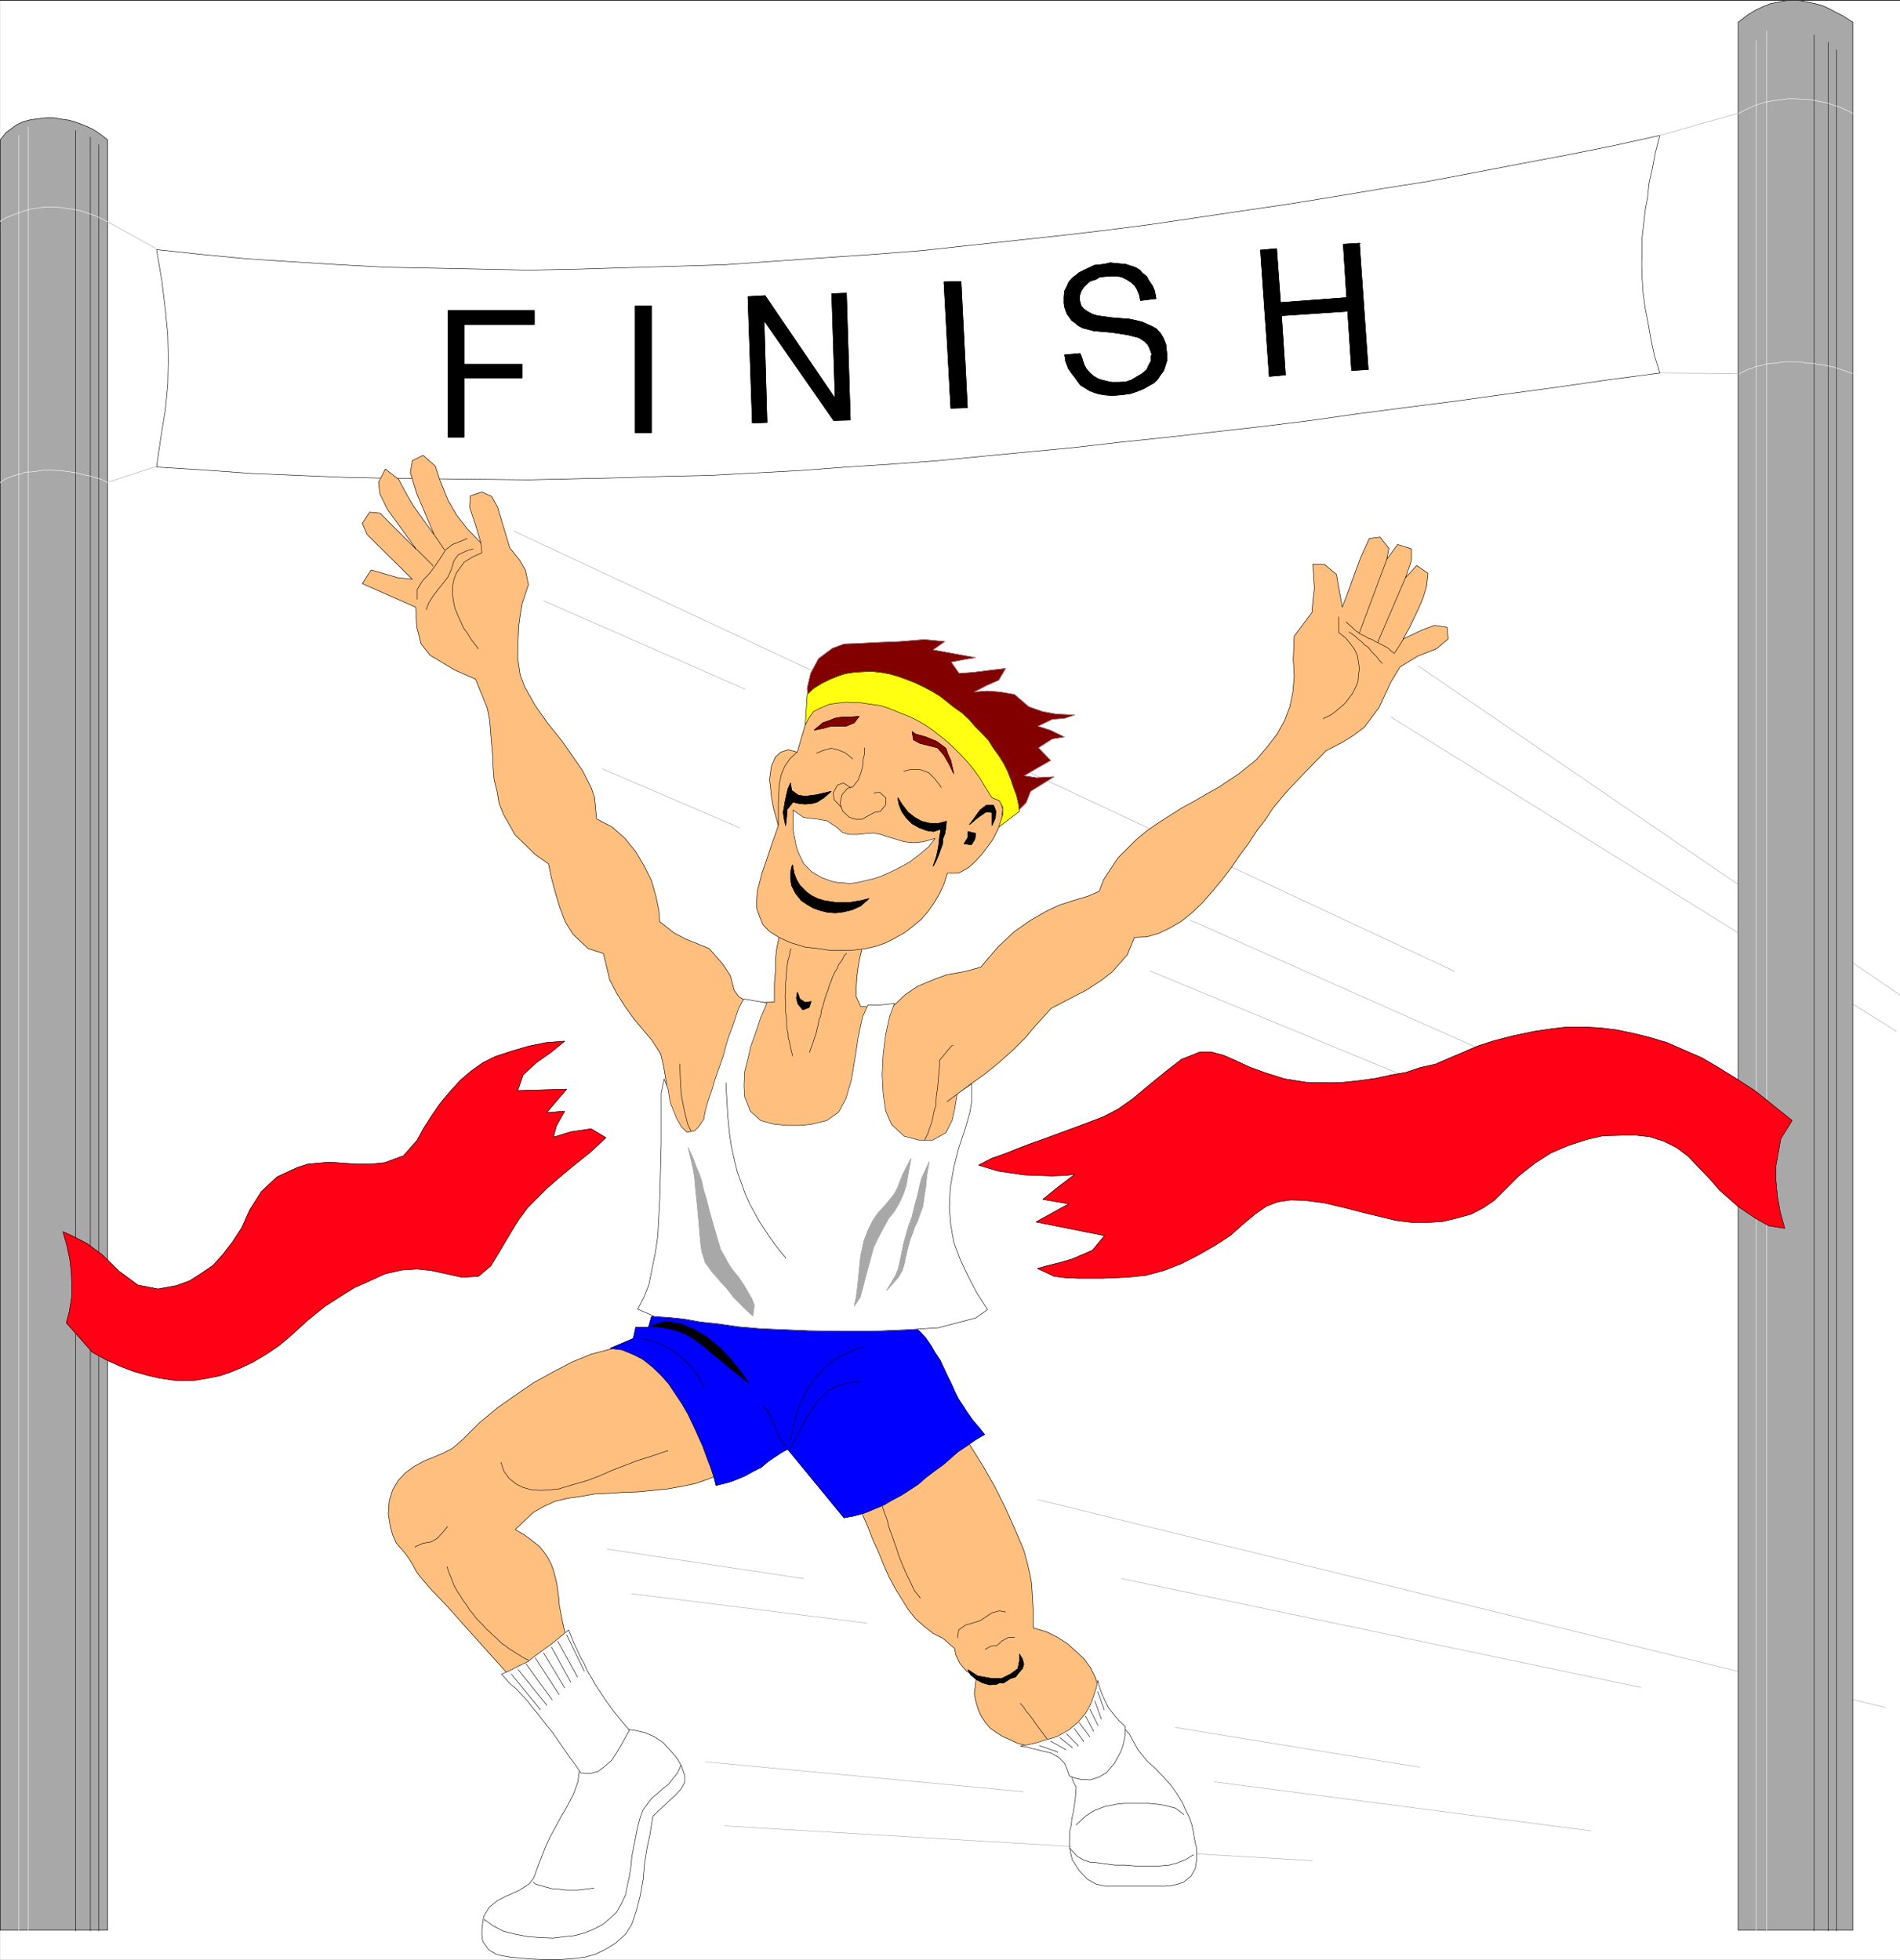 <svg width="3869.778" height="3991.831" viewBox="0 0 2902.334 2993.873" xmlns="http://www.w3.org/2000/svg"><rect x="0" y="0" width="2902.334" height="2993.873" fill="#333333" stroke="none"/><defs><clipPath id="a"><path d="M0 0h2901.969v2993H0Zm0 0"/></clipPath><clipPath id="b"><path d="M0 0h2901.969v2992.184H0Zm0 0"/></clipPath><clipPath id="c"><path d="M2165 1015h736.969v506H2165Zm0 0"/></clipPath></defs><g clip-path="url(#a)" transform="translate(.365 1.325)"><path style="fill:#fff;fill-opacity:1;fill-rule:nonzero;stroke:none" d="M0 2992.184h2903.273V-.961H0Zm0 0"/></g><g clip-path="url(#b)" transform="translate(.365 1.325)"><path style="fill:#fff;fill-opacity:1;fill-rule:evenodd;stroke:#fff;stroke-width:.14;stroke-linecap:square;stroke-linejoin:bevel;stroke-miterlimit:10;stroke-opacity:1" d="M0 .5h557.25V575H0Zm0 0" transform="matrix(5.21 0 0 -5.21 0 2994.79)"/></g><path style="fill:none;stroke:#a8a8a8;stroke-width:.14;stroke-linecap:square;stroke-linejoin:bevel;stroke-miterlimit:10;stroke-opacity:1" d="m212.47 39.71 172.1-10.2v-.14M206.72 58.52l93.09-8.76v-.14m56.17 3.02 110.33-14.37v-.14M344.49 68.58l71.54-11.64v-.14m-87.34 55.44 152.13-31.88v-.15m-176.55 55.15 248.24-60.89v-.15m-367.34 33.47 68.82-8.62v-.14m-76 21.83 57.47-8.62v-.14m-58.9 237.55 40.08-17.23v-.15m-57.32 66.65 58.9-25.86v-.14m-67.52 46.39 275.53-128.97v-.15m-89.06.15 92.94-38.35v-.15m-81.17 53.43 114.64-50.98v-.15" transform="matrix(5.21 0 0 -5.21 .365 2996.115)"/><g clip-path="url(#c)" transform="translate(.365 1.325)"><path style="fill:none;stroke:#a8a8a8;stroke-width:.14;stroke-linecap:square;stroke-linejoin:bevel;stroke-miterlimit:10;stroke-opacity:1" d="m415.75 379.81 141.5-96.66v-.14" transform="matrix(5.21 0 0 -5.21 0 2994.79)"/></g><path style="fill:none;stroke:#a8a8a8;stroke-width:.14;stroke-linecap:square;stroke-linejoin:bevel;stroke-miterlimit:10;stroke-opacity:1" d="m407.7 364.88 148.11-92.07v-.14" transform="matrix(5.21 0 0 -5.21 .365 2996.115)"/><path style="fill:#a8a8a8;fill-opacity:1;fill-rule:evenodd;stroke:#a8a8a8;stroke-width:.14;stroke-linecap:square;stroke-linejoin:bevel;stroke-miterlimit:10;stroke-opacity:1" d="m0 534.07 1.72 2.15 3.16 2.3 1.87.86 2.16.58 2.15.28 2.3.29h2.3l2.44-.43 2.16-.29 2.29-.72 2.3-.86 2.16-1 1.87-1.15 2.58-2.01V9.12H0Zm0 0" transform="matrix(5.21 0 0 -5.21 .365 2996.115)"/><path style="fill:none;stroke:#000;stroke-width:.14;stroke-linecap:square;stroke-linejoin:bevel;stroke-miterlimit:10;stroke-opacity:1" d="m0 534.07 1.72 2.15 3.16 2.3 1.87.86 2.16.58 2.15.28 2.3.29h2.3l2.44-.43 2.16-.29 2.29-.72 2.3-.86 2.16-1 1.87-1.15 2.58-2.01V9.12H0Zm0 0" transform="matrix(5.21 0 0 -5.21 .365 2996.115)"/><path style="fill:#a8a8a8;fill-opacity:1;fill-rule:evenodd;stroke:#a8a8a8;stroke-width:.14;stroke-linecap:square;stroke-linejoin:bevel;stroke-miterlimit:10;stroke-opacity:1" d="m509.55 568.54 3.02 2.29 2.16 1.3 2.15 1 2.16.86 2.29.44 2.16.43 2.15.14 2.16-.14 2.3-.43 2.01-.44 2.15-.57 1.87-.86 2.16-1.15 2.01-1.01 2.87-1.86V9.12h-33.62zm0 0" transform="matrix(5.21 0 0 -5.21 .365 2996.115)"/><path style="fill:none;stroke:#000;stroke-width:.14;stroke-linecap:square;stroke-linejoin:bevel;stroke-miterlimit:10;stroke-opacity:1" d="m509.55 568.54 3.02 2.29 2.16 1.3 2.15 1 2.16.86 2.29.44 2.16.43 2.15.14 2.16-.14 2.3-.43 2.01-.44 2.15-.57 1.87-.86 2.16-1.15 2.01-1.01 2.87-1.86V9.12h-33.62zm0 0" transform="matrix(5.21 0 0 -5.21 .365 2996.115)"/><path style="fill:#fff;fill-opacity:1;fill-rule:evenodd;stroke:#fff;stroke-width:.14;stroke-linecap:square;stroke-linejoin:bevel;stroke-miterlimit:10;stroke-opacity:1" d="m45.83 501.89 13.21-1.43 13.51-1.29 13.36-.87 13.79-.86 13.5-.72 14.08-.28 13.94-.29 13.93-.29 14.22.29 14.08.43 14.37.43 14.36.43 14.37 1.01 14.36 1 14.8 1.01 14.65 1.15 13.08 1.43 26.72 2.88 13.5 1.58 13.36 1.72 13.65 2.01 13.5 2.01 13.65 2.01 13.36 2.16 13.65 2.29 13.65 2.16 13.64 2.58 13.51 2.59 13.64 2.58 13.65 2.73 13.65 3.02-1.29-5.03-.87-4.59-1-4.46-.43-4.16-.72-3.88-.43-4.02-.43-3.73v-3.45l-.15-4.31.15-4.31.28-4.31.58-4.31.86-4.31.86-4.88 1.01-4.74 1.58-5.17-15.23-2.01-14.94-2.15-14.8-2.01-14.51-2.02-14.5-1.86-14.37-1.87-14.08-2.01-13.93-1.72-13.94-1.58-13.79-1.58-13.79-1.44-13.65-1.58-13.5-1.29-13.51-1.29-13.21-1.3-13.51-1-13.36-.86-13.21-1.01-13.36-.72-13.36-.72-13.22-.28-13.22-.43-13.36-.29-13.36-.29-13.36.14-13.36.15-13.5.14-13.65.29-13.65.57-13.79.58-13.79 1-13.93.87 1.29 8.9 1.29 7.9.72 7.47.14 7.47-.14 7.03-.72 7.33-1 8.33zm0 0" transform="matrix(5.21 0 0 -5.21 .365 2996.115)"/><path style="fill:none;stroke:#000;stroke-width:.14;stroke-linecap:square;stroke-linejoin:bevel;stroke-miterlimit:10;stroke-opacity:1" d="m45.83 501.89 13.21-1.43 13.51-1.29 13.36-.87 13.79-.86 13.5-.72 14.08-.28 13.94-.29 13.93-.29 14.22.29 14.08.43 14.37.43 14.36.43 14.37 1.01 14.36 1 14.8 1.01 14.65 1.15 13.08 1.43 26.72 2.88 13.5 1.58 13.36 1.72 13.65 2.01 13.5 2.01 13.65 2.01 13.36 2.16 13.65 2.29 13.65 2.16 13.64 2.58 13.51 2.59 13.64 2.58 13.65 2.73 13.65 3.02-1.29-5.03-.87-4.59-1-4.46-.43-4.16-.72-3.88-.43-4.02-.43-3.73v-3.45l-.15-4.31.15-4.31.28-4.31.58-4.31.86-4.31.86-4.88 1.01-4.74 1.58-5.17-15.23-2.01-14.94-2.15-14.8-2.01-14.51-2.02-14.5-1.86-14.37-1.87-14.08-2.01-13.93-1.72-13.94-1.58-13.79-1.58-13.79-1.44-13.65-1.58-13.5-1.29-13.51-1.29-13.21-1.3-13.51-1-13.36-.86-13.21-1.01-13.36-.72-13.36-.72-13.22-.28-13.22-.43-13.36-.29-13.36-.29-13.36.14-13.36.15-13.5.14-13.65.29-13.65.57-13.79.58-13.79 1-13.93.87 1.29 8.9 1.29 7.9.72 7.47.14 7.47-.14 7.03-.72 7.33-1 8.33zm0 0" transform="matrix(5.21 0 0 -5.21 .365 2996.115)"/><path style="fill:none;stroke:#a8a8a8;stroke-width:.14;stroke-linecap:square;stroke-linejoin:bevel;stroke-miterlimit:10;stroke-opacity:1" d="m45.68 502.18-14.22 7.9v-.14m14.22-71.67-14.22-4.6v-.14m477.95 108.29-22.84-6.46v-.14m22.84-69.66-22.84.14v-.14" transform="matrix(5.21 0 0 -5.21 .365 2996.115)"/><path style="fill:none;stroke:#fff;stroke-width:.14;stroke-linecap:square;stroke-linejoin:bevel;stroke-miterlimit:10;stroke-opacity:1" d="M5.46 535.36V8.97m509.41 554.25V8.97M8.19 537.94V8.97m509.7 557.13V8.97" transform="matrix(5.21 0 0 -5.21 .365 2996.115)"/><path style="fill:none;stroke:#000;stroke-width:.14;stroke-linecap:square;stroke-linejoin:bevel;stroke-miterlimit:10;stroke-opacity:1" d="M28.88 532.63V8.97m509.55 551.52V8.97m-512 525.82V8.97m509.56 553.68V8.97M22.12 536.8V8.97m509.7 555.83V8.97" transform="matrix(5.21 0 0 -5.21 .365 2996.115)"/><path style="fill:none;stroke:#fff;stroke-width:.14;stroke-linecap:square;stroke-linejoin:bevel;stroke-miterlimit:10;stroke-opacity:1" d="m31.46 510.08-1.72.86-1.87.87-2.01.71-2.16.72-2.15.43-4.02.58-2.3.14h-1.87l-2.15-.29-2.02-.28-2.15-.58-1.58-.57-2.01-.72-1.73-.72-1.72-1v-.15m31.46-76.41-.86.29-1.01.57-1 .29-1.01.29-.86.29-1.01.28-1 .15-1.15.28-1.01.29-1 .15-.86.14-1.15.14-1.01.15-1.15.14h-1l-1.15.14h-2.16l-.86-.14-1-.14-1.01-.15-1.15-.14H8.04l-1-.14-.86-.44-.86-.14-1.01-.29-1.01-.28-.86-.43-.86-.29L0 433.67v-.14m543.17 108.29-1.72.86-1.87.87-2.16.71-2.15.72-2.3.43-2.01.43-2.3.15-2.44.14h-2.16l-2.01-.29-2.15-.28-2.3-.43-2.01-.58-1.87-.72-1.87-.86-2.15-1.15v-.14m33.47-76.12-1.01.29-1 .43-1.01.28-1.15.43-1 .29-.86.29-1.15.14-1.01.29-1.15.14-1.15.15-1.15.28h-2.15l-1.01.29-1.15.14h-4.31l-1-.14-1.15-.29h-1.01l-1.15-.14-1-.14-1.01-.29-1-.29-1.01-.14-.86-.43-1.01-.29-1-.43-1.72-.86v-.15" transform="matrix(5.21 0 0 -5.21 .365 2996.115)"/><path style="fill:#ffbf7f;fill-opacity:1;fill-rule:evenodd;stroke:#ffbf7f;stroke-width:.14;stroke-linecap:square;stroke-linejoin:bevel;stroke-miterlimit:10;stroke-opacity:1" d="m197.53 238.92 12.64.28 8.05 42.66-1.73 1.01-1.29 1.86-1.15 4.31-2.3 3.45-3.88 4.45-3.16 1.29-3.59 1.44-3.59 1.87-4.17 3.3-.28 3.45-.87 4.16-1.29 4.46-2.15 4.3-2.45 4.17-3.16 3.88-3.73 3.3-4.6 2.44-.57 6.18-1.01 3.01-2.58 5.03-5.89 8.48-4.17 5.17-3.74 5.31-3.16 5.6-1.29 3.45-.72 4.88.15 5.75.14 3.44.43 3.31.58 3.44 1.86 5.61-.86 4.16-1.72 3.02-2.88 3.59-3.59 11.92-1.72 3.16-2.87 1.29-3.45-1.15-.15-3.3 1.73-5.17 1.58-5.32-3.88 4.03-3.16 4.02-2.59 4.45-2.44 6.03-1.29 4.02-3.59 3.16-3.16-1.58-.58-3.44 1.87-6.18 5.17-12.21-6.18 8.62-2.15 3.73-2.16 4.02-3.87 3.02-2.02-3.88.43-3.44 2.16-4.46 8.62-11.92-10.78 10.77-3.01.29-2.16-3.3 1.44-3.3 13.22-13.07-4.17.43-7.9 2.29-2.59-4.02 15.66-6.89.29-5.75 1.29-5.02 2.59-3.31 7.18-4.31 6.18-2.72 3.45-8.48.71-3.59.29-3.59.29-3.45.29-3.44.14-3.59.29-3.45.86-3.3.57-3.45 1.3-3.3 3.44-6.04 5.89-5.74 3.88-2.73.87-4.17 1.14-4.3 1.3-4.31 1.58-4.17 2.3-3.73 4.45-4.17 4.45-1.43 1.87-7.76 2.01-3.88 2.44-3.88 2.59-3.59 2.73-3.3 2.58-3.02 2.59-4.02.86-3.59.86-5.17.87-6.03.71-6.46zm0 0" transform="matrix(5.21 0 0 -5.21 .365 2996.115)"/><path style="fill:none;stroke:#000;stroke-width:.14;stroke-linecap:square;stroke-linejoin:bevel;stroke-miterlimit:10;stroke-opacity:1" d="m197.53 238.92 12.64.28 8.05 42.66-1.73 1.01-1.29 1.86-1.15 4.31-2.3 3.45-3.88 4.45-3.16 1.29-3.59 1.44-3.59 1.87-4.17 3.3-.28 3.45-.87 4.16-1.29 4.46-2.15 4.3-2.45 4.17-3.16 3.88-3.73 3.3-4.6 2.44-.57 6.18-1.01 3.01-2.58 5.03-5.89 8.48-4.17 5.17-3.74 5.31-3.16 5.6-1.29 3.45-.72 4.88.15 5.75.14 3.44.43 3.31.58 3.44 1.86 5.61-.86 4.16-1.72 3.02-2.88 3.59-3.59 11.92-1.72 3.16-2.87 1.29-3.45-1.15-.15-3.3 1.73-5.17 1.58-5.32-3.88 4.03-3.16 4.02-2.59 4.45-2.44 6.03-1.29 4.02-3.59 3.16-3.16-1.58-.58-3.44 1.87-6.18 5.17-12.21-6.18 8.62-2.15 3.73-2.16 4.02-3.87 3.02-2.02-3.88.43-3.44 2.16-4.46 8.62-11.92-10.78 10.77-3.01.29-2.16-3.3 1.44-3.3 13.22-13.07-4.17.43-7.9 2.29-2.59-4.02 15.66-6.89.29-5.75 1.29-5.02 2.59-3.31 7.18-4.31 6.18-2.72 3.45-8.48.71-3.59.29-3.59.29-3.45.29-3.44.14-3.59.29-3.45.86-3.3.57-3.45 1.3-3.3 3.44-6.04 5.89-5.74 3.88-2.73.87-4.17 1.14-4.3 1.3-4.31 1.58-4.17 2.3-3.73 4.45-4.17 4.45-1.43 1.87-7.76 2.01-3.88 2.44-3.88 2.59-3.59 2.73-3.3 2.58-3.02 2.59-4.02.86-3.59.86-5.17.87-6.03.71-6.46zm0 0" transform="matrix(5.21 0 0 -5.21 .365 2996.115)"/><path style="fill:#ffbf7f;fill-opacity:1;fill-rule:evenodd;stroke:#ffbf7f;stroke-width:.14;stroke-linecap:square;stroke-linejoin:bevel;stroke-miterlimit:10;stroke-opacity:1" d="m258.01 278.99-4.74-36.77 25-4.6 2.72 4.17 1.87 4.74.86 5.03.29 5.31 4.31 3.02 4.45 3.59 4.17 3.73 3.74 3.74 2.87 3.44 4.6 5.03 3.3 1.72 3.88 2.01 3.3 1.73 4.17 2.73 3.16 2.44 4.45 5.02 2.16 5.18 3.59.14 3.45 1 3.3 1.58 3.45 2.02 3.02 2.44 3.16 3.01 2.87 3.31 2.87 3.44 2.73 3.59 2.44 3.59 2.59 3.45 2.44 3.74 2.44 3.16 2.16 3.3 4.17 5.03 5.74 6.03 5.75 5.89 4.74 2.44 3.45 2.15 3.01 2.3 4.31 5.75 3.45 7.46 2.73 4.46 5.17 3.16 5.46 2.15 3.45 2.87-.29 3.45-3.73.57-3.74-1.43-5.46-2.59 1.87 3.31 2.59 5.45 1.43 3.31 1.01 3.44.43 3.74-3.31 2.3-3.3-3.59 1.72 5.02v3.45l-4.02 1.29-3.16-4.31.58 3.16-2.59 3.31-3.16-.43-2.59-5.75-1.58-4.31-2.15-5.89-1.58-4.16-1.01 5.6-.72 4.02-3.44 2.87-3.45.15.43-7.18-.43-3.59-.29-3.45-5.17-6.9-.29-6.89.29-4.88-.43-4.74-.86-4.17-1.58-4.16-2.16-3.88-2.87-3.73-3.3-3.88-5.03-4.02-6.04-4.03-3.59-2.01-3.45-2.01-3.44-1.86-3.45-2.16-3.59-2.3-3.31-2.29-3.16-2.59-5.46-5.46-4.16-6.32-1.3-3.44-3.3-1.44-4.31-1.29-4.02-1.3-3.74-1.72-4.74-2.73-4.74-3.3-4.88-4.6-5.03-5.89-4.74-1.29-5.03-.86-3.59-1.29-5.17-2.16-3.59-2.44-3.16-3.01zm0 0" transform="matrix(5.21 0 0 -5.21 .365 2996.115)"/><path style="fill:none;stroke:#000;stroke-width:.14;stroke-linecap:square;stroke-linejoin:bevel;stroke-miterlimit:10;stroke-opacity:1" d="m258.01 278.99-4.74-36.77 25-4.6 2.72 4.17 1.87 4.74.86 5.03.29 5.31 4.31 3.02 4.45 3.59 4.17 3.73 3.74 3.74 2.87 3.44 4.6 5.03 3.3 1.72 3.88 2.01 3.3 1.73 4.17 2.73 3.16 2.44 4.45 5.02 2.16 5.18 3.59.14 3.45 1 3.3 1.58 3.45 2.02 3.02 2.44 3.16 3.01 2.87 3.31 2.87 3.44 2.73 3.59 2.44 3.59 2.59 3.45 2.44 3.74 2.44 3.16 2.16 3.3 4.17 5.03 5.74 6.03 5.75 5.89 4.74 2.44 3.45 2.15 3.01 2.3 4.31 5.75 3.45 7.46 2.73 4.46 5.17 3.16 5.46 2.15 3.45 2.87-.29 3.45-3.73.57-3.74-1.43-5.46-2.59 1.87 3.31 2.59 5.45 1.43 3.31 1.01 3.44.43 3.74-3.31 2.3-3.3-3.59 1.72 5.02v3.45l-4.02 1.29-3.16-4.31.58 3.16-2.59 3.31-3.16-.43-2.59-5.75-1.58-4.31-2.15-5.89-1.58-4.16-1.01 5.6-.72 4.02-3.44 2.87-3.45.15.43-7.18-.43-3.59-.29-3.45-5.17-6.9-.29-6.89.29-4.88-.43-4.74-.86-4.17-1.58-4.16-2.16-3.88-2.87-3.73-3.3-3.88-5.03-4.02-6.04-4.03-3.59-2.01-3.45-2.01-3.44-1.86-3.45-2.16-3.59-2.3-3.31-2.29-3.16-2.59-5.46-5.46-4.16-6.32-1.3-3.44-3.3-1.44-4.31-1.29-4.02-1.3-3.74-1.72-4.74-2.73-4.74-3.3-4.88-4.6-5.03-5.89-4.74-1.29-5.03-.86-3.59-1.29-5.17-2.16-3.59-2.44-3.16-3.01zm0 0" transform="matrix(5.21 0 0 -5.21 .365 2996.115)"/><path style="fill:#ffbf7f;fill-opacity:1;fill-rule:evenodd;stroke:#ffbf7f;stroke-width:.14;stroke-linecap:square;stroke-linejoin:bevel;stroke-miterlimit:10;stroke-opacity:1" d="m277.83 160.35-30.59-18.81 3.87-6.89 1.73-3.74 1.58-3.59 1.43-3.73 1.73-3.74 1.44-3.59 1.58-3.59 1.86-3.45 1.87-3.01 1.87-3.02 2.15-2.73 2.59-2.29 2.58-2.02 2.88-1.43 3.45-3.02.28-1.72 1.3-2.73 1.86-2.15 2.88-1.87-.29-2.59-.29-2.15.43-2.16.72-2.44.72-1.72 1.29-2.01 1.44-1.73L292.2 67l1.87-1.15 2.3-1.01 2.15-1 2.59-.58 2.44-.14 2.73-.29 2.73.29 2.87.43 3.16 1.01 2.59 1.58 1.87 2.01 1.58 2.01.86 2.44.57 2.44v2.87l-.57 2.59-.86 2.73-1.44 2.87-1.87 2.59-2.3 2.15-2.58 2.3-2.88 1.87-3.16 1.58-3.88 1.14-.14 1.73v4.02l-.14 2.3-.15 2.58-.14 2.44-.57 3.02-.72 3.02-1.01 3.73-2.44 5.75-2.87 6.46-3.16 6.32-3.6 6.32-3.59 5.74-3.45 5.32zm0 0" transform="matrix(5.21 0 0 -5.21 .365 2996.115)"/><path style="fill:none;stroke:#000;stroke-width:.14;stroke-linecap:square;stroke-linejoin:bevel;stroke-miterlimit:10;stroke-opacity:1" d="m277.83 160.35-30.59-18.81 3.87-6.89 1.73-3.74 1.58-3.59 1.43-3.73 1.73-3.74 1.44-3.59 1.58-3.59 1.86-3.45 1.87-3.01 1.87-3.02 2.15-2.73 2.59-2.29 2.58-2.02 2.88-1.43 3.45-3.02.28-1.72 1.3-2.73 1.86-2.15 2.88-1.87-.29-2.59-.29-2.15.43-2.16.72-2.44.72-1.72 1.29-2.01 1.44-1.73L292.2 67l1.87-1.15 2.3-1.01 2.15-1 2.59-.58 2.44-.14 2.73-.29 2.73.29 2.87.43 3.16 1.01 2.59 1.58 1.87 2.01 1.58 2.01.86 2.44.57 2.44v2.87l-.57 2.59-.86 2.73-1.44 2.87-1.87 2.59-2.3 2.15-2.58 2.3-2.88 1.87-3.16 1.58-3.88 1.14-.14 1.73v4.02l-.14 2.3-.15 2.58-.14 2.44-.57 3.02-.72 3.02-1.01 3.73-2.44 5.75-2.87 6.46-3.16 6.32-3.6 6.32-3.59 5.74-3.45 5.32zm0 0" transform="matrix(5.21 0 0 -5.21 .365 2996.115)"/><path style="fill:#ffbf7f;fill-opacity:1;fill-rule:evenodd;stroke:#ffbf7f;stroke-width:.14;stroke-linecap:square;stroke-linejoin:bevel;stroke-miterlimit:10;stroke-opacity:1" d="m184.17 180.46 5.31-3.44 4.89-3.45 4.02-3.88 3.59-4.16 3.02-4.31 2.44-5.03 1.87-5.46 2.44-7.61-4.16-1.72-3.74-1.3-4.17-.86-4.02-.72-4.31-.43-4.31-.43-4.16-.14-4.31-.29-4.03-.14-4.02-.72-4.02-.58-3.74-.86-3.44-1.58-3.02-1.72-5.32-5.03 2.73-1.58 2.3-1.72 2.01-1.58 1.3-1.58 1.29-1.87 1.01-2.01.57-1.58.57-2.15.44-1.87.28-2.15.29-2.01.14-2.02.87-4.59 1-4.45-15.66-12.64-19.68 21.97-4.02 4.17-2.87 3.3-1.44 1.87-1.15 2.15-1.15 1.87-1.29 1.72-2.44 2.87-1.01 2.3-.72 2.59-.57 3.59.28 3.88 1.01 3.16 1.58 2.73 2.16 2.29 2.58 1.87 2.87 1.58 2.88 1.15 2.73 1.15 2.73 1.43 2.87 2.45 2.73 2.73 2.3 2.29 5.17 4.31 5.31 3.74 5.46 3.73 5.46 3.02 5.75 3.01 5.6 2.3 5.46 1.44zm0 0" transform="matrix(5.21 0 0 -5.21 .365 2996.115)"/><path style="fill:none;stroke:#000;stroke-width:.14;stroke-linecap:square;stroke-linejoin:bevel;stroke-miterlimit:10;stroke-opacity:1" d="m184.17 180.46 5.31-3.44 4.89-3.45 4.02-3.88 3.59-4.16 3.02-4.31 2.44-5.03 1.87-5.46 2.44-7.61-4.16-1.72-3.74-1.3-4.17-.86-4.02-.72-4.31-.43-4.31-.43-4.16-.14-4.31-.29-4.03-.14-4.02-.72-4.02-.58-3.74-.86-3.44-1.58-3.02-1.72-5.32-5.03 2.73-1.58 2.3-1.72 2.01-1.58 1.3-1.58 1.29-1.87 1.01-2.01.57-1.58.57-2.15.44-1.87.28-2.15.29-2.01.14-2.02.87-4.59 1-4.45-15.66-12.64-19.68 21.97-4.02 4.17-2.87 3.3-1.44 1.87-1.15 2.15-1.15 1.87-1.29 1.72-2.44 2.87-1.01 2.3-.72 2.59-.57 3.59.28 3.88 1.01 3.16 1.58 2.73 2.16 2.29 2.58 1.87 2.87 1.58 2.88 1.15 2.73 1.15 2.73 1.43 2.87 2.45 2.73 2.73 2.3 2.29 5.17 4.31 5.31 3.74 5.46 3.73 5.46 3.02 5.75 3.01 5.6 2.3 5.46 1.44zm0 0" transform="matrix(5.21 0 0 -5.21 .365 2996.115)"/><path style="fill:#ffbf7f;fill-opacity:1;fill-rule:evenodd;stroke:#ffbf7f;stroke-width:.14;stroke-linecap:square;stroke-linejoin:bevel;stroke-miterlimit:10;stroke-opacity:1" d="m228.7 301.83-.57-2.59-.58-2.87-.28-3.16v-3.16l-.29-3.16v-5.6l-3.02-.15-1.72.15-1.58.28-1.44-1.14.43-3.16-5.6-11.78-1.01-10.92 3.02-8.61 12.07-3.16 21.69.28 3.45 11.78 2.73 24.85-1.87.28h-1.87l-1.29 2.88v2.58l.14 2.59.29 2.58.43 2.73.58 2.44.57 3.16-8.91-.43-7.75.86zm0 0" transform="matrix(5.21 0 0 -5.21 .365 2996.115)"/><path style="fill:none;stroke:#000;stroke-width:.14;stroke-linecap:square;stroke-linejoin:bevel;stroke-miterlimit:10;stroke-opacity:1" d="m228.7 301.83-.57-2.59-.58-2.87-.28-3.16v-3.16l-.29-3.16v-5.6l-3.02-.15-1.72.15-1.58.28-1.44-1.14.43-3.16-5.6-11.78-1.01-10.92 3.02-8.61 12.07-3.16 21.69.28 3.45 11.78 2.73 24.85-1.87.28h-1.87l-1.29 2.88v2.58l.14 2.59.29 2.58.43 2.73.58 2.44.57 3.16-8.91-.43-7.75.86zm177.85 109.29-8.04-21.54v-.14m13.5 16.23-8.04-18.68v-.14m7.47.86-2.45-3.87v-.15m-16.52 10.49v-4.6l1.87-1.44 1.44-1.72 1.29-1.72.86-1.87.29-1.87.29-2.01-.29-1.72-.14-2.01-.72-1.73-.86-1.72-2.3-3.02-2.88-2.44-1.43-1-1.87-.86v-.15" transform="matrix(5.21 0 0 -5.21 .365 2996.115)"/><path style="fill:none;stroke:#000;stroke-width:.14;stroke-linecap:square;stroke-linejoin:bevel;stroke-miterlimit:10;stroke-opacity:1" d="m394.63 392.74.86-.86.86-.72.86-.86 1.01-.72.86-.57 1.01-.44 1.15-.71 1-.29.86-.58 1.01-.43 1.01-.57.86-.43 1-.58.72-.71 1.01-.72v-.15m-13.22 6.32.72-.43 1-.72.72-.71.72-.58.72-.57.57-.72 1.01-.57.72-.87.57-.71.72-.72.57-.58.87-1.15.72-.71v-.15M279.41 268.5h-.43l-3.59-4.3v-1.73l-.29-3.16-.28-3.3-.29-1.72-.14-1.58v-1.58l-.58-1.73-.29-1.58-.43-1.86-1.15-3.31-.86-1.72-1-1.87v-.14m13.79 17.81-6.18-4.6v-.14M140.93 415.86l.29-2.87-2.59-1.15-2.59-1.58-2.29-3.16-.72-1.86-.43-2.16v-2.15l.28-2.16.43-2.01.87-2.15 1.72-3.74 1.15-1.58 1.01-1.72 2.01-2.59v-.14m-17.82 29.01 4.6-4.59v-.15m.57 8.91 2.73-4.02v-.15m6.76 3.31-1.73-.72-2.58-1.01-2.02-1.58-1.72-2.73-1.29-1.86-1.58-2.16-2.16-2.3-1.58-2.58v-2.87m16.38 14.79-1.87-.57-2.44-1.15-1.29-1.73-.72-2.44-1.01-2.3-1.43-1.86-1.73-2.16-1.29-1.72-1.29-2.01-.58-1.73v-.14m74.27-133.28.15-4.46.28-4.59.87-4.45 1-4.03 1.87-4.02v-.14" transform="matrix(5.21 0 0 -5.21 .365 2996.115)"/><path style="fill:#000;fill-opacity:1;fill-rule:evenodd;stroke:#000;stroke-width:.14;stroke-linecap:square;stroke-linejoin:bevel;stroke-miterlimit:10;stroke-opacity:1" d="m283.72 85.53 1.3-.87 1.58-1 1.72-.29 1.58-.29.86-.14h2.88l2.58 1.29 2.16 1.58.43 2.16v2.15l.86-1.43.43-1.58-.43-1.3-1.01-1.15-1-1.29-1.44-.43-2.01-1.29h-1.29l-.86-.43-2.01-.15-2.02.58-1.86 1-1.73 1.44zm0 0" transform="matrix(5.21 0 0 -5.21 .365 2996.115)"/><path style="fill:none;stroke:#000;stroke-width:.14;stroke-linecap:square;stroke-linejoin:bevel;stroke-miterlimit:10;stroke-opacity:1" d="m283.72 85.53 1.3-.87 1.58-1 1.72-.29 1.58-.29.86-.14h2.88l2.58 1.29 2.16 1.58.43 2.16v2.15l.86-1.43.43-1.58-.43-1.3-1.01-1.15-1-1.29-1.44-.43-2.01-1.29h-1.29l-.86-.43-2.01-.15-2.02.58-1.86 1-1.73 1.44zm15.38-9.91 1-1.15.72-1.15 1.01-1.15.86-1.15.86-1.29 2.58-3.45.72-1.01 1.01-1.14v-.15m-27.15 30.88.28 2.3 2.02 1.44 2.01.57 2.3.72 3.44 2.3 2.16.57 1.72-.29v-.14m2.73-7.32h-1.72L293.78 94l-1.58-1.44-1.72-.14-1.58-.86v-.15m-35.06 53 .58-1 .57-1.15.43-1.15.58-1.29.57-1.01.58-1.29.43-1.15.43-1.29.43-1.15.43-1.29.43-1.3.43-1 .43-1.3.29-1.43.43-1.29.43-1.01.43-1.29.44-1.3.43-1.14.43-1.3.28-1 .58-1.44.43-1.15.58-1.29.43-1.01.57-1.29.58-1.15.57-1.15.43-1 .58-1.15 1.58-2.01v-.14m-122.83 39.78.86-2.59 1.58-2.15 2.01-1.58 2.01-1.01 2.59-.71 2.58-.15 2.59.15 2.73.28 4.31 1.3 4.02 1.15 3.74 1.43 3.59 1.58 3.73 1.44 3.74 1.43 4.16 1.3 4.6 1.58v-.15m-64.5-22.12-1.44-1.72-1.58-1.72-1.72-1.01-2.44-.43-2.3-1v-.15m9.34-5.74.28-1.01.43-1.15.44-1 .43-1.15.43-1.15.57-1.01.58-1 .71-1.01.58-1 .72-1.01.72-1 .71-1.15.87-1.01.71-1 .87-1.01 1.72-1.72.72-.86 1-.86.87-.87 1-.86.86-.86.87-.86 1-.58 1.01-.86 1-.57 1.01-.72 1-.58.87-.57 1-.57 2.01-.87v-.14m75.85 209.26-.28-.86-.15-.86-.14-.72-.29-.86-.14-.86-.15-.86-.14-1.01v-.86l-.14-.86v-1.15l-.15-.86v-2.73l-.14-1.01v-1l.14-1.15v-3.02l.15-1 .14-1.01v-2.15l.14-1.01.29-1.01v-1.14l.29-1.01.29-1.15.14-1 .57-2.16v-.14m15.81 30.02-.72-.72-.43-1.01-1.15-1.58-.43-1.15-.58-.86-.43-.86-.43-1.01-.29-.86-.43-1-.28-.86-.29-1.01-.43-1.01-.29-.86-.29-1-.28-1.01-.15-.72-.43-1.14-.14-1.01-.15-.86-.43-.86-.14-.87-.15-.86-.28-1-.15-.86-.28-.87-.29-.86-.29-.86-.29-1-.28-.58-.58-1.72v-.15" transform="matrix(5.21 0 0 -5.21 .365 2996.115)"/><path style="fill:#000;fill-opacity:1;fill-rule:evenodd;stroke:#000;stroke-width:.14;stroke-linecap:square;stroke-linejoin:bevel;stroke-miterlimit:10;stroke-opacity:1" d="m233.73 284.16.72-2.01 1.58-1.01 1.72.29-.57-1.72-1.87-.72-1.43 1.72-.44 1.73zm0 0" transform="matrix(5.21 0 0 -5.21 .365 2996.115)"/><path style="fill:none;stroke:#000;stroke-width:.14;stroke-linecap:square;stroke-linejoin:bevel;stroke-miterlimit:10;stroke-opacity:1" d="m233.73 284.16.72-2.01 1.58-1.01 1.72.29-.57-1.72-1.87-.72-1.43 1.72-.44 1.73zm0 0" transform="matrix(5.21 0 0 -5.21 .365 2996.115)"/><path style="fill:#00f;fill-opacity:1;fill-rule:evenodd;stroke:#00f;stroke-width:.14;stroke-linecap:square;stroke-linejoin:bevel;stroke-miterlimit:10;stroke-opacity:1" d="m194.66 191.38 71.11-3.59 2.15-1.58 1.87-1.73 1.58-1.72 1.58-2.3 1.15-2.01 1.44-2.15 1.15-2.44 1.14-2.45 1.01-2.01 1.01-2.29 1.14-2.3 1.44-2.16 1.29-2.01 1.44-2.01 1.72-2.01 1.73-2.15-2.73-1.58-2.44-1.73-2.59-1.72-2.3-2.01-2.15-1.87-2.59-1.87-2.44-1.86-2.3-2.01-2.44-1.58-2.44-1.58-2.73-1.44-2.44-1.44-2.73-1.14-2.73-1.15-3.16-.87-3.02-.57-16.52 20.11-1.87-1.01-2.15-1.43-1.87-1.3-1.87-1.58-2.3-1.15-2.58-1.43-3.16-1.29-1.73-.58-3.45-.86-.71 2.73-.87 2.58-1.15 3.02-1.14 3.16-1.44 3.16-1.29 2.87-1.58 3.3-1.73 3.02-2.01 3.02-2.01 3.01-2.44 2.73-2.45 2.3-2.72 2.15-2.88 1.44-3.16 1.29-3.45.43 6.76 2.88.71 3.3h3.74l.86 3.02zm0 0" transform="matrix(5.21 0 0 -5.21 .365 2996.115)"/><path style="fill:none;stroke:#000;stroke-width:.14;stroke-linecap:square;stroke-linejoin:bevel;stroke-miterlimit:10;stroke-opacity:1" d="m194.66 191.38 71.11-3.59 2.15-1.58 1.87-1.73 1.58-1.72 1.58-2.3 1.15-2.01 1.44-2.15 1.15-2.44 1.14-2.45 1.01-2.01 1.01-2.29 1.14-2.3 1.44-2.16 1.29-2.01 1.44-2.01 1.72-2.01 1.73-2.15-2.73-1.58-2.44-1.73-2.59-1.72-2.3-2.01-2.15-1.87-2.59-1.87-2.44-1.86-2.3-2.01-2.44-1.58-2.44-1.58-2.73-1.44-2.44-1.44-2.73-1.14-2.73-1.15-3.16-.87-3.02-.57-16.52 20.11-1.87-1.01-2.15-1.43-1.87-1.3-1.87-1.58-2.3-1.15-2.58-1.43-3.16-1.29-1.73-.58-3.45-.86-.71 2.73-.87 2.58-1.15 3.02-1.14 3.16-1.44 3.16-1.29 2.87-1.58 3.3-1.73 3.02-2.01 3.02-2.01 3.01-2.44 2.73-2.45 2.3-2.72 2.15-2.88 1.44-3.16 1.29-3.45.43 6.76 2.88.71 3.3h3.74l.86 3.02zm0 0" transform="matrix(5.21 0 0 -5.21 .365 2996.115)"/><path style="fill:#000;fill-opacity:1;fill-rule:evenodd;stroke:#000;stroke-width:.14;stroke-linecap:square;stroke-linejoin:bevel;stroke-miterlimit:10;stroke-opacity:1" d="m190.63 186.21 2.3.86 1.73.43h1.58l3.16-.57 1.86-.72 2.02-.86 1.72-1.01 2.01-1.15 1.87-1.58 2.3-1.87 1.86-2.01 2.02-2.29 2.15-2.73 2.16-3.02-4.03 3.16-2.01 1.58-2.15 1.87-1.87 1.43-3.02 2.59-3.3 2.44-2.01 1.15-2.16.86-2.01.58-2.73.57zm0 0" transform="matrix(5.21 0 0 -5.21 .365 2996.115)"/><path style="fill:none;stroke:#000;stroke-width:.14;stroke-linecap:square;stroke-linejoin:bevel;stroke-miterlimit:10;stroke-opacity:1" d="m190.63 186.21 2.3.86 1.73.43h1.58l3.16-.57 1.86-.72 2.02-.86 1.72-1.01 2.01-1.15 1.87-1.58 2.3-1.87 1.86-2.01 2.02-2.29 2.15-2.73 2.16-3.02-4.03 3.16-2.01 1.58-2.15 1.87-1.87 1.43-3.02 2.59-3.3 2.44-2.01 1.15-2.16.86-2.01.58-2.73.57zm-4.31-3.59 2.59-.15 2.73-.72 2.87-1.14 2.73-1.58 2.73-2.16 2.44-2.44 2.16-2.73 1.72-3.02v-.14m24.28-17.52-.57.43-.87 1.01-.57 1-.43.72-.43.72-.15.86-.28.86-.43.72-.29.86-.43.86-.29.86-.43.72-.43.86-1.01 1.15v-.14m7.62-9.77.86 3.45.72 3.3 1 3.02 1.15 2.44 1.15 2.44 1.44 2.16 1.43 1.86 1.44 1.73 1.87 1.72 1.58 1.44 2.73 1.43 3.01 1.44 2.88.86v-.14" transform="matrix(5.21 0 0 -5.21 .365 2996.115)"/><path style="fill:none;stroke:#000;stroke-width:.14;stroke-linecap:square;stroke-linejoin:bevel;stroke-miterlimit:10;stroke-opacity:1" d="m231.72 150.44 2.3 4.46 2.01 4.02 2.15 3.3 2.02 2.73 2.29 2.16 2.73 1.57 3.16.87 3.88.57v-.14" transform="matrix(5.21 0 0 -5.21 .365 2996.115)"/><path style="fill:#fff;fill-opacity:1;fill-rule:evenodd;stroke:#fff;stroke-width:.14;stroke-linecap:square;stroke-linejoin:bevel;stroke-miterlimit:10;stroke-opacity:1" d="m215.49 276.4-.87-2.58-1-2.59-.86-2.73-.58-2.44-1-2.87-1.58-4.45-.87-3.02-1.29-3.73-.72-2.59-.43-2.44-1.43-2.15-1.3-1.3-2.15-.43-1.58 1.44-1.58 2.73-1.87 4.74-.57 3.73-1.15 3.02-.87-4.17v-14.79l-.14-5.31-.14-5.61-.15-5.45-.28-5.32-.29-5.46-.72-4.88-1.01-4.88-.86-4.45-1.58-3.88-1.72-3.31 4.88-2.15 4.31-.29 4.31-.43 4.74-.86 5.32-.57 6.03-.87 6.61-.57 7.04-.29 6.9-.29 8.9-.14H256l10.2.43 8.9.58 10.92 2.87 3.45 2.44-3.3 5.17-2.45 4.74-2.29 4.88-1.87 5.03-.86 4.88-.43 5.17.28 5.89 1.01 5.89 1.43 5.6 2.02 6.04 1.29 4.59.57 3.45v4.88l-4.31-3.01-.71-4.31-.72-3.31-1.87-3.73-3.88-2.16h-4.02l-4.31 1.15-3.74 3.45-1.72 4.02-.72 5.03-.29 5.6.29 5.89.72 5.74 1.15 5.32 1.44 3.88-4.03-.43h-3.73l-1.58-3.45-1.3-6.03-.86-5.75-1.15-6.89-1.58-5.32-2.15-4.02-3.45-2.44-4.74-1.15-3.3-.29h-3.74l-4.02.43-3.59 1.01-3.02 2.73-1.72 4.31-.15 3.16.15 4.02 1 3.88.86 3.73 1.3 3.59 1.58 4.74 1.86 4.31-6.6 1.15-.43-.29-1.3-2.44zm0 0" transform="matrix(5.21 0 0 -5.21 .365 2996.115)"/><path style="fill:none;stroke:#000;stroke-width:.14;stroke-linecap:square;stroke-linejoin:bevel;stroke-miterlimit:10;stroke-opacity:1" d="m215.49 276.4-.87-2.58-1-2.59-.86-2.73-.58-2.44-1-2.87-1.58-4.45-.87-3.02-1.29-3.73-.72-2.59-.43-2.44-1.43-2.15-1.3-1.3-2.15-.43-1.58 1.44-1.58 2.73-1.87 4.74-.57 3.73-1.15 3.02-.87-4.17v-14.79l-.14-5.31-.14-5.61-.15-5.45-.28-5.32-.29-5.46-.72-4.88-1.01-4.88-.86-4.45-1.58-3.88-1.72-3.31 4.88-2.15 4.31-.29 4.31-.43 4.74-.86 5.32-.57 6.03-.87 6.61-.57 7.04-.29 6.9-.29 8.9-.14H256l10.2.43 8.9.58 10.92 2.87 3.45 2.44-3.3 5.17-2.45 4.74-2.29 4.88-1.87 5.03-.86 4.88-.43 5.17.28 5.89 1.01 5.89 1.43 5.6 2.02 6.04 1.29 4.59.57 3.45v4.88l-4.31-3.01-.71-4.31-.72-3.31-1.87-3.73-3.88-2.16h-4.02l-4.31 1.15-3.74 3.45-1.72 4.02-.72 5.03-.29 5.6.29 5.89.72 5.74 1.15 5.32 1.44 3.88-4.03-.43h-3.73l-1.58-3.45-1.3-6.03-.86-5.75-1.15-6.89-1.58-5.32-2.15-4.02-3.45-2.44-4.74-1.15-3.3-.29h-3.74l-4.02.43-3.59 1.01-3.02 2.73-1.72 4.31-.15 3.16.15 4.02 1 3.88.86 3.73 1.3 3.59 1.58 4.74 1.86 4.31-6.6 1.15-.43-.29-1.3-2.44zm0 0" transform="matrix(5.21 0 0 -5.21 .365 2996.115)"/><path style="fill:#a8a8a8;fill-opacity:1;fill-rule:evenodd;stroke:#a8a8a8;stroke-width:.14;stroke-linecap:square;stroke-linejoin:bevel;stroke-miterlimit:10;stroke-opacity:1" d="m201.7 238.63 1.43-6.18.43-2.58.29-3.45.58-5.46.43-4.74.28-3.44.29-2.87.29-1.87 1-3.16 1.87-2.59 2.59-3.01 1.86-2.01 1.87-2.45 4.02-4.02 1.73-1.58.43 3.16-.72 1.87-1 1.72-1.44 2.45-1.44 2.15-1.87 2.3-1.14 1.72-1.01 1.87-1.29 2.3-.86 2.87-.87 3.01-1.43 5.03-1.01 3.88-.86 2.87-.43 2.16-.72 2.15-.86 2.01-1.01 2.73zm0 0" transform="matrix(5.21 0 0 -5.21 .365 2996.115)"/><path style="fill:none;stroke:#a8a8a8;stroke-width:.14;stroke-linecap:square;stroke-linejoin:bevel;stroke-miterlimit:10;stroke-opacity:1" d="m201.7 238.63 1.43-6.18.43-2.58.29-3.45.58-5.46.43-4.74.28-3.44.29-2.87.29-1.87 1-3.16 1.87-2.59 2.59-3.01 1.86-2.01 1.87-2.45 4.02-4.02 1.73-1.58.43 3.16-.72 1.87-1 1.72-1.44 2.45-1.44 2.15-1.87 2.3-1.14 1.72-1.01 1.87-1.29 2.3-.86 2.87-.87 3.01-1.43 5.03-1.01 3.88-.86 2.87-.43 2.16-.72 2.15-.86 2.01-1.01 2.73zm0 0" transform="matrix(5.21 0 0 -5.21 .365 2996.115)"/><path style="fill:#a8a8a8;fill-opacity:1;fill-rule:evenodd;stroke:#a8a8a8;stroke-width:.14;stroke-linecap:square;stroke-linejoin:bevel;stroke-miterlimit:10;stroke-opacity:1" d="m272.38 234.47-1.44-3.16-.86-1.87-.43-1.73-.72-3.15-.86-3.16-.72-3.02-1.15-3.16-1.29-4.6-1.01-4.88-.58-2.59-.86-2.15-2.58-4.31 3.44 3.88 1.15 2.01.58 1.87.86 4.02.86 3.16.72 1.87.58 1.72.86 1.72.72 2.16.86 2.3.43 3.16.43 2.58.29 3.3zm0 0" transform="matrix(5.21 0 0 -5.21 .365 2996.115)"/><path style="fill:none;stroke:#a8a8a8;stroke-width:.14;stroke-linecap:square;stroke-linejoin:bevel;stroke-miterlimit:10;stroke-opacity:1" d="m272.38 234.47-1.44-3.16-.86-1.87-.43-1.73-.72-3.15-.86-3.16-.72-3.02-1.15-3.16-1.29-4.6-1.01-4.88-.58-2.59-.86-2.15-2.58-4.31 3.44 3.88 1.15 2.01.58 1.87.86 4.02.86 3.16.72 1.87.58 1.72.86 1.72.72 2.16.86 2.3.43 3.16.43 2.58.29 3.3zm0 0" transform="matrix(5.21 0 0 -5.21 .365 2996.115)"/><path style="fill:#a8a8a8;fill-opacity:1;fill-rule:evenodd;stroke:#a8a8a8;stroke-width:.14;stroke-linecap:square;stroke-linejoin:bevel;stroke-miterlimit:10;stroke-opacity:1" d="m267.06 235.47-1.58-3.02-.86-1.72-.86-2.15-.72-1.87-1.01-1.87-2.58-3.16-2.02-2.15-1.58-2.3-1.43-2.87-1.15-3.02-1.01-4.59-.43-4.17-.43-4.31-.43-3.45-.57-2.72 1.72 2.58.72 2.59.72 2.87 1.72 6.32.72 2.73 1 2.15 1.87 3.59 1.58 2.87 1.73 2.16 1.29 2.15 1.15 2.45 1 2.87.58 3.44zm0 0" transform="matrix(5.21 0 0 -5.21 .365 2996.115)"/><path style="fill:none;stroke:#a8a8a8;stroke-width:.14;stroke-linecap:square;stroke-linejoin:bevel;stroke-miterlimit:10;stroke-opacity:1" d="m267.06 235.47-1.58-3.02-.86-1.72-.86-2.15-.72-1.87-1.01-1.87-2.58-3.16-2.02-2.15-1.58-2.3-1.43-2.87-1.15-3.02-1.01-4.59-.43-4.17-.43-4.31-.43-3.45-.57-2.72 1.72 2.58.72 2.59.72 2.87 1.72 6.32.72 2.73 1 2.15 1.87 3.59 1.58 2.87 1.73 2.16 1.29 2.15 1.15 2.45 1 2.87.58 3.44zm0 0" transform="matrix(5.21 0 0 -5.21 .365 2996.115)"/><path style="fill:none;stroke:#000;stroke-width:.14;stroke-linecap:square;stroke-linejoin:bevel;stroke-miterlimit:10;stroke-opacity:1" d="m212.76 257.59.28-5.17.29-4.74.43-4.6.58-4.02.86-3.88.86-3.59 1.29-3.59 1.15-3.16 1.3-2.87 1.43-2.59 1.44-2.58 1.58-2.44 1.44-2.16 1.58-2.15 1.43-1.87 1.58-1.87v-.14" transform="matrix(5.21 0 0 -5.21 .365 2996.115)"/><path style="fill:#ff0014;fill-opacity:1;fill-rule:evenodd;stroke:#ff0014;stroke-width:.14;stroke-linecap:square;stroke-linejoin:bevel;stroke-miterlimit:10;stroke-opacity:1" d="m18.39 213.93 1.15-4.02.86-4.03.43-3.59.14-3.59v-3.88l-.71-4.3-.87-3.31 7.62-8.61 4.16-2.3 4.17-1.87 3.73-1.44 4.03-1.15 3.73-.86 3.88-.57 3.16-.15 3.59.15 3.31.57 3.59.72 3.02 1.01 3.44 1.43 3.31 1.58 3.88 2.3 3.59 2.44 3.3 2.73 5.03 4.6 5.32 4.31 5.6 3.59 3.01 1.86 3.6 1.58 5.31 2.45 5.03 1.14 4.45.29 4.03-.43 3.3-.72 5.89-1.29 4.74.29 3.59 3.01 2.44 4.02 3.16 5.32 2.45 4.02 2.73 3.73 5.89 5.89 4.16 3.59 3.45 2.88 4.88 3.87 4.6 4.31-4.31 2.59-5.89-.86-5.17-1.58.86 3.3 2.44 4.31-5.31-.43 5.89 6.89-14.37-.43 1.58 4.6 3.88 3.59 4.46 3.16 3.87 3.16-5.46-.43-5.02-1.01-4.89-1.44-4.88-1.58-3.74-1.86-3.44-2.44-3.17-2.73-3.01-3.31-2.88-3.44-2.58-3.74-2.3-3.59-1.87-3.45-4.02-4.59-5.46-2.01-4.02-.43h-4.31l-4.02.28-3.88.29-6.32-.57-3.16-1.01-5.89-2.73-4.6-4.31-3.45-5.45-2.3-5.17-2.73-4.17-2.87-3.73-2.87-3.16-3.59-2.44-3.16-2.02-3.88-1.43-5.46-1.01-5.89 1.15-5.46 4.02-5.03 4.89-4.45 3.3-4.17 2.15zm0 0" transform="matrix(5.21 0 0 -5.21 .365 2996.115)"/><path style="fill:none;stroke:#000;stroke-width:.14;stroke-linecap:square;stroke-linejoin:bevel;stroke-miterlimit:10;stroke-opacity:1" d="m18.39 213.93 1.15-4.02.86-4.03.43-3.59.14-3.59v-3.88l-.71-4.3-.87-3.31 7.62-8.61 4.16-2.3 4.17-1.87 3.73-1.44 4.03-1.15 3.73-.86 3.88-.57 3.16-.15 3.59.15 3.31.57 3.59.72 3.02 1.01 3.44 1.43 3.31 1.58 3.88 2.3 3.59 2.44 3.3 2.73 5.03 4.6 5.32 4.31 5.6 3.59 3.01 1.86 3.6 1.58 5.31 2.45 5.03 1.14 4.45.29 4.03-.43 3.3-.72 5.89-1.29 4.74.29 3.59 3.01 2.44 4.02 3.16 5.32 2.45 4.02 2.73 3.73 5.89 5.89 4.16 3.59 3.45 2.88 4.88 3.87 4.6 4.31-4.31 2.59-5.89-.86-5.17-1.58.86 3.3 2.44 4.31-5.31-.43 5.89 6.89-14.37-.43 1.58 4.6 3.88 3.59 4.46 3.16 3.87 3.16-5.46-.43-5.02-1.01-4.89-1.44-4.88-1.58-3.74-1.86-3.44-2.44-3.17-2.73-3.01-3.31-2.88-3.44-2.58-3.74-2.3-3.59-1.87-3.45-4.02-4.59-5.46-2.01-4.02-.43h-4.31l-4.02.28-3.88.29-6.32-.57-3.16-1.01-5.89-2.73-4.6-4.31-3.45-5.45-2.3-5.17-2.73-4.17-2.87-3.73-2.87-3.16-3.59-2.44-3.16-2.02-3.88-1.43-5.46-1.01-5.89 1.15-5.46 4.02-5.03 4.89-4.45 3.3-4.17 2.15zm0 0" transform="matrix(5.21 0 0 -5.21 .365 2996.115)"/><path style="fill:#ff0014;fill-opacity:1;fill-rule:evenodd;stroke:#ff0014;stroke-width:.14;stroke-linecap:square;stroke-linejoin:bevel;stroke-miterlimit:10;stroke-opacity:1" d="m518.6 215.65 4.6-.72-1.29 4.6-.86 4.74-.43 4.59v4.46l.71 3.87.72 4.03 3.31 5.31-10.92 8.76-5.32 3.45-5.31 3.3-4.89 2.87-5.31 2.3-4.89 2.16-5.31 1.58-4.6 1.14-4.88 1.01-4.6.57-4.88.29h-5.03l-4.74-.57-4.89-.72-6.17-1.29-5.61-1.44-4.88-1.58-4.31-1.87-3.74-1.58-4.31-1.86-4.45-1.01-4.31-1.44-4.17-.71-4.59-1.01-5.32-.72-4.02-.43-4.02-.14-7.04.14-6.32 1.01-5.46 1.72-4.74 1.72-4.02 1.87-3.6 1.58-3.73 1.01h-3.16l-5.46-2.16-4.45-3.44-5.46-4.46-4.46-3.73-4.31-3.02-4.45-2.29-5.32-2.02-6.6-2.44-5.46-2.01-4.02-1.43-3.74-1.44-3.59-1.44-3.74-1.29-3.88-2.01 5.61-1.72 3.88-.58 3.87-.57 4.17-.15 4.02-.14 3.59.14 3.02.29-4.74-3.59-4.6-3.73 7.62-1.3-9.63-5.31 20.11-4.02-3.59-4.31-6.03-2.59-3.45-1-3.45-.86-3.16-.87 4.89-2.29 3.45-.43 3.59-.15h7.04l3.59.15 3.59.14 5.6.57 5.32 1.44 5.17 2.01 5.03 2.59 4.74 2.73 4.45 2.87 3.88 3.44 3.45 2.88 3.3 2.3 3.31 1.29 3.87.57 4.17-.14 5.6-.72 6.04-1.44 5.6-1.43 5.32-1.29 4.16-1.01 4.74-.57h4.6l4.31.28 4.16 1.01 4.17 1.15 3.59 1.86 3.16 2.16 7.04 7.04 4.89 3.87 4.74 3.02 5.03 2.15 5.31 1.73 4.88 1.15 5.61.14h4.31l3.73-.43 4.17-1.29 3.73-1.87 3.45-2.58 3.16-3.31 3.16-3.3 2.88-3.31 5.31-4.73 5.32-3.6zm0 0" transform="matrix(5.21 0 0 -5.21 .365 2996.115)"/><path style="fill:none;stroke:#000;stroke-width:.14;stroke-linecap:square;stroke-linejoin:bevel;stroke-miterlimit:10;stroke-opacity:1" d="m518.6 215.65 4.6-.72-1.29 4.6-.86 4.74-.43 4.59v4.46l.71 3.87.72 4.03 3.31 5.31-10.92 8.76-5.32 3.45-5.31 3.3-4.89 2.87-5.31 2.3-4.89 2.16-5.31 1.58-4.6 1.14-4.88 1.01-4.6.57-4.88.29h-5.03l-4.74-.57-4.89-.72-6.17-1.29-5.61-1.44-4.88-1.58-4.31-1.87-3.74-1.58-4.31-1.86-4.45-1.01-4.31-1.44-4.17-.71-4.59-1.01-5.32-.72-4.02-.43-4.02-.14-7.04.14-6.32 1.01-5.46 1.72-4.74 1.72-4.02 1.87-3.6 1.58-3.73 1.01h-3.16l-5.46-2.16-4.45-3.44-5.46-4.46-4.46-3.73-4.31-3.02-4.45-2.29-5.32-2.02-6.6-2.44-5.46-2.01-4.02-1.43-3.74-1.44-3.59-1.44-3.74-1.29-3.88-2.01 5.61-1.72 3.88-.58 3.87-.57 4.17-.15 4.02-.14 3.59.14 3.02.29-4.74-3.59-4.6-3.73 7.62-1.3-9.63-5.31 20.11-4.02-3.59-4.31-6.03-2.59-3.45-1-3.45-.86-3.16-.87 4.89-2.29 3.45-.43 3.59-.15h7.04l3.59.15 3.59.14 5.6.57 5.32 1.44 5.17 2.01 5.03 2.59 4.74 2.73 4.45 2.87 3.88 3.44 3.45 2.88 3.3 2.3 3.31 1.29 3.87.57 4.17-.14 5.6-.72 6.04-1.44 5.6-1.43 5.32-1.29 4.16-1.01 4.74-.57h4.6l4.31.28 4.16 1.01 4.17 1.15 3.59 1.86 3.16 2.16 7.04 7.04 4.89 3.87 4.74 3.02 5.03 2.15 5.31 1.73 4.88 1.15 5.61.14h4.31l3.73-.43 4.17-1.29 3.73-1.87 3.45-2.58 3.16-3.31 3.16-3.3 2.88-3.31 5.31-4.73 5.32-3.6zm0 0" transform="matrix(5.21 0 0 -5.21 .365 2996.115)"/><path style="fill:#ffbf7f;fill-opacity:1;fill-rule:evenodd;stroke:#ffbf7f;stroke-width:.14;stroke-linecap:square;stroke-linejoin:bevel;stroke-miterlimit:10;stroke-opacity:1" d="m290.76 343.62-3.88 7.76-15.51 14.36-15.52 4.45-11.06.14-3.59-.86-2.58-1.29-1.73-3.59-.86-2.01-.57-2.01-.58-1.87-.57-2.01-.58-2.15-2.73.71-2.15-.71-1.58-1.44-1.15-2.59-.29-1.86-.29-2.16.29-2.3.29-2.87.57-3.16 1.44-5.17-1.15-3.3-.86-2.44-.86-2.59-.87-2.58-1-2.88-.72-2.72-.72-2.73-.14-2.59v-2.44l.86-2.44 1.01-2.44 1.86-1.87 2.73-1.72 3.45-1.58 4.31-1.3 3.88-.43 3.73-.57h3.45l3.31.14 3.44.43 3.02.72 2.87 1.01 2.73 1.43 2.59 1.44 2.44 1.87 2.44 2.01 2.01 2.29 1.73 2.45 1.72 2.87 1.3 2.87 1 3.16h3.3l3.02 1.72 1.73 1.58 2.01 2.16 1.72 2.3 1.58 2.15 1.29 2.59.87 1.86.43 1.73.28 2.73-.71 2.29-2.3 1.01zm0 0" transform="matrix(5.21 0 0 -5.21 .365 2996.115)"/><path style="fill:none;stroke:#000;stroke-width:.14;stroke-linecap:square;stroke-linejoin:bevel;stroke-miterlimit:10;stroke-opacity:1" d="m290.76 343.62-3.88 7.76-15.51 14.36-15.52 4.45-11.06.14-3.59-.86-2.58-1.29-1.73-3.59-.86-2.01-.57-2.01-.58-1.87-.57-2.01-.58-2.15-2.73.71-2.15-.71-1.58-1.44-1.15-2.59-.29-1.86-.29-2.16.29-2.3.29-2.87.57-3.16 1.44-5.17-1.15-3.3-.86-2.44-.86-2.59-.87-2.58-1-2.88-.72-2.72-.72-2.73-.14-2.59v-2.44l.86-2.44 1.01-2.44 1.86-1.87 2.73-1.72 3.45-1.58 4.31-1.3 3.88-.43 3.73-.57h3.45l3.31.14 3.44.43 3.02.72 2.87 1.01 2.73 1.43 2.59 1.44 2.44 1.87 2.44 2.01 2.01 2.29 1.73 2.45 1.72 2.87 1.3 2.87 1 3.16h3.3l3.02 1.72 1.73 1.58 2.01 2.16 1.72 2.3 1.58 2.15 1.29 2.59.87 1.86.43 1.73.28 2.73-.71 2.29-2.3 1.01zm0 0" transform="matrix(5.21 0 0 -5.21 .365 2996.115)"/><path style="fill:none;stroke:#000;stroke-width:.14;stroke-linecap:square;stroke-linejoin:bevel;stroke-miterlimit:10;stroke-opacity:1" d="m264.91 348.93 1.58.44 1.58.14 1.86-.14 2.3-.87 1.73-1.72 1.86-2.44v-.15m-36.49 10.06 2.16.86 2.15.57 1.87-.43 2.16-.86 2.15-1.72v-.15" transform="matrix(5.21 0 0 -5.21 .365 2996.115)"/><path style="fill:#820000;fill-opacity:1;fill-rule:evenodd;stroke:#820000;stroke-width:.14;stroke-linecap:square;stroke-linejoin:bevel;stroke-miterlimit:10;stroke-opacity:1" d="m238.62 361 2.58 2.15 1.73.58 1.72.72 1.58.28 1.87.15h1.72l2.01.14-1.43-1.87-2.45-1h-4.45l-2.01-.58-2.16-.43zm0 0" transform="matrix(5.21 0 0 -5.21 .365 2996.115)"/><path style="fill:none;stroke:#000;stroke-width:.14;stroke-linecap:square;stroke-linejoin:bevel;stroke-miterlimit:10;stroke-opacity:1" d="m238.62 361 2.58 2.15 1.73.58 1.72.72 1.58.28 1.87.15h1.72l2.01.14-1.43-1.87-2.45-1h-4.45l-2.01-.58-2.16-.43zm0 0" transform="matrix(5.21 0 0 -5.21 .365 2996.115)"/><path style="fill:#820000;fill-opacity:1;fill-rule:evenodd;stroke:#820000;stroke-width:.14;stroke-linecap:square;stroke-linejoin:bevel;stroke-miterlimit:10;stroke-opacity:1" d="m267.35 360.57.43-2.44 1.87-1.01 2.87-.72 2.3-.57 1.87-2.16 1.58-2.72 1.29-2.73-.86 3.87-.87 1.87-.57 1.72-2.73 2.02-3.16 1.29-3.02.86zm0 0" transform="matrix(5.21 0 0 -5.21 .365 2996.115)"/><path style="fill:none;stroke:#000;stroke-width:.14;stroke-linecap:square;stroke-linejoin:bevel;stroke-miterlimit:10;stroke-opacity:1" d="m267.35 360.57.43-2.44 1.87-1.01 2.87-.72 2.3-.57 1.87-2.16 1.58-2.72 1.29-2.73-.86 3.87-.87 1.87-.57 1.72-2.73 2.02-3.16 1.29-3.02.86zm-13.94-4.74v-1.73l-.43-1.86-.14-2.01-.58-2.01-.72-1.87-1.58-2.01-1.58-.43-1.58-1.87-.57-2.44.72-2.3 2.01-1.87 1.87-.57h1.86l2.02 1.15 1.58.86 1.72.29 1.58 1.86v2.16l-1.72 1.58-1.58-.15v-.14" transform="matrix(5.21 0 0 -5.21 .365 2996.115)"/><path style="fill:none;stroke:#000;stroke-width:.14;stroke-linecap:square;stroke-linejoin:bevel;stroke-miterlimit:10;stroke-opacity:1" d="m249.25 344.19-2.01 1.3-1.73-.58-1.29-2.3.29-2.01 1.86-2.01v-.14" transform="matrix(5.21 0 0 -5.21 .365 2996.115)"/><path style="fill:#fff;fill-opacity:1;fill-rule:evenodd;stroke:#fff;stroke-width:.14;stroke-linecap:square;stroke-linejoin:bevel;stroke-miterlimit:10;stroke-opacity:1" d="m232.44 337.59 3.02-2.16 1.72-.28 1.87-.15 1.58-.28 1.72-.29 2.87-1.87 1.73-1.58 2.01-.57h2.44l2.59.28 2.01.15 2.15-.43 2.16-.72 2.44-.72 2.3-.72 2.73-.28 2.87.28 3.45 1.01-1.87-2.44-2.73-2.3-3.01-2.3-3.74-2.01-2.44-1.15-2.3-1.01-1.72-.57-1.87-.43-1.73-.43-2.01-.43-1.72-.15-1.72.15-1.73.14-1.58.29-3.16 1.15-2.87 1.72-2.3 2.3-.86 1.72-.86 1.87-.58 1.87-.43 2.29-.43 2.45zm0 0" transform="matrix(5.21 0 0 -5.21 .365 2996.115)"/><path style="fill:none;stroke:#000;stroke-width:.14;stroke-linecap:square;stroke-linejoin:bevel;stroke-miterlimit:10;stroke-opacity:1" d="m232.44 337.59 3.02-2.16 1.72-.28 1.87-.15 1.58-.28 1.72-.29 2.87-1.87 1.73-1.58 2.01-.57h2.44l2.59.28 2.01.15 2.15-.43 2.16-.72 2.44-.72 2.3-.72 2.73-.28 2.87.28 3.45 1.01-1.87-2.44-2.73-2.3-3.01-2.3-3.74-2.01-2.44-1.15-2.3-1.01-1.72-.57-1.87-.43-1.73-.43-2.01-.43-1.72-.15-1.72.15-1.73.14-1.58.29-3.16 1.15-2.87 1.72-2.3 2.3-.86 1.72-.86 1.87-.58 1.87-.43 2.29-.43 2.45zm1 16.8-1.86-1.72-1.58-2.3-1.01-2.44-.57-2.73-.15-2.73-.14-3.01v-6.32" transform="matrix(5.21 0 0 -5.21 .365 2996.115)"/><path style="fill:#000;fill-opacity:1;fill-rule:evenodd;stroke:#000;stroke-width:.14;stroke-linecap:square;stroke-linejoin:bevel;stroke-miterlimit:10;stroke-opacity:1" d="m284.16 333.28 1.29 1.72 1.87 2.59 1.86 1.43h2.01l.72-1.72-.14-2.01-1.01-2.3v3.88l-1.72.14-2.3-1.58zm0 0" transform="matrix(5.21 0 0 -5.21 .365 2996.115)"/><path style="fill:none;stroke:#000;stroke-width:.14;stroke-linecap:square;stroke-linejoin:bevel;stroke-miterlimit:10;stroke-opacity:1" d="m284.16 333.28 1.29 1.72 1.87 2.59 1.86 1.43h2.01l.72-1.72-.14-2.01-1.01-2.3v3.88l-1.72.14-2.3-1.58zm0 0" transform="matrix(5.21 0 0 -5.21 .365 2996.115)"/><path style="fill:#000;fill-opacity:1;fill-rule:evenodd;stroke:#000;stroke-width:.14;stroke-linecap:square;stroke-linejoin:bevel;stroke-miterlimit:10;stroke-opacity:1" d="M283.72 331.27v-1.73l-1.14-1.86 2.15-.29 1.01 1.58.28 1.72zm0 0" transform="matrix(5.21 0 0 -5.21 .365 2996.115)"/><path style="fill:none;stroke:#000;stroke-width:.14;stroke-linecap:square;stroke-linejoin:bevel;stroke-miterlimit:10;stroke-opacity:1" d="M283.72 331.27v-1.73l-1.14-1.86 2.15-.29 1.01 1.58.28 1.72zm0 0" transform="matrix(5.21 0 0 -5.21 .365 2996.115)"/><path style="fill:#000;fill-opacity:1;fill-rule:evenodd;stroke:#000;stroke-width:.14;stroke-linecap:square;stroke-linejoin:bevel;stroke-miterlimit:10;stroke-opacity:1" d="m263.18 341.18.29-1.87.86-2.15 1.29-1.87 1.73-1.72 2.01-1.15 2.3-.86 2.01-.29 2.15.72-.43-2.45-.29-2.72-.57-2.73-1.01-3.02.87 1.58.71 1.72 1.15 3.16.15 1.73.57 1.43.29 1.87.14 1.72-2.58-.71-2.44.14-2.3.57-2.01 1.15-1.87 1.44-1.87 2.44zm0 0" transform="matrix(5.21 0 0 -5.21 .365 2996.115)"/><path style="fill:none;stroke:#000;stroke-width:.14;stroke-linecap:square;stroke-linejoin:bevel;stroke-miterlimit:10;stroke-opacity:1" d="m263.18 341.18.29-1.87.86-2.15 1.29-1.87 1.73-1.72 2.01-1.15 2.3-.86 2.01-.29 2.15.72-.43-2.45-.29-2.72-.57-2.73-1.01-3.02.87 1.58.71 1.72 1.15 3.16.15 1.73.57 1.43.29 1.87.14 1.72-2.58-.71-2.44.14-2.3.57-2.01 1.15-1.87 1.44-1.87 2.44zm0 0" transform="matrix(5.21 0 0 -5.21 .365 2996.115)"/><path style="fill:#000;fill-opacity:1;fill-rule:evenodd;stroke:#000;stroke-width:.14;stroke-linecap:square;stroke-linejoin:bevel;stroke-miterlimit:10;stroke-opacity:1" d="m231.72 345.49.29-2.16 2.01-1.43 2.01-.29 3.3.43 1.87.43 2.44.58-2.15-1.87-2.01-1.29-1.58-.43-1.87-.15-1.72.15-1.87.43-1.73-2.16-.14-2.01-.29-2.73-.43 2.01-.28 1.87.28 1.58.29 1.72.43 2.01.43 1.73zm0 0" transform="matrix(5.21 0 0 -5.21 .365 2996.115)"/><path style="fill:none;stroke:#000;stroke-width:.14;stroke-linecap:square;stroke-linejoin:bevel;stroke-miterlimit:10;stroke-opacity:1" d="m231.72 345.49.29-2.16 2.01-1.43 2.01-.29 3.3.43 1.87.43 2.44.58-2.15-1.87-2.01-1.29-1.58-.43-1.87-.15-1.72.15-1.87.43-1.73-2.16-.14-2.01-.29-2.73-.43 2.01-.28 1.87.28 1.58.29 1.72.43 2.01.43 1.73zm0 0" transform="matrix(5.21 0 0 -5.21 .365 2996.115)"/><path style="fill:#000;fill-opacity:1;fill-rule:evenodd;stroke:#000;stroke-width:.14;stroke-linecap:square;stroke-linejoin:bevel;stroke-miterlimit:10;stroke-opacity:1" d="m232.29 321.5.44-2.44.71-1.87 1.01-1.72 2.01-2.01 1.44-1.01 1.72-.86 1.87-.57 1.72-.29 2.01-.29h3.74l1.72.29 1.73.29 2.3.57-2.45-2.15-2.58-1.15-2.44-.58-2.3-.28-2.3.14-2.3.57-2.01.72-1.73 1.01-1.72 1.15-1.72 2.15-1.15 2.3-.29 2.01v1.58l.29 1.72zm0 0" transform="matrix(5.21 0 0 -5.21 .365 2996.115)"/><path style="fill:none;stroke:#000;stroke-width:.14;stroke-linecap:square;stroke-linejoin:bevel;stroke-miterlimit:10;stroke-opacity:1" d="m232.29 321.5.44-2.44.71-1.87 1.01-1.72 2.01-2.01 1.44-1.01 1.72-.86 1.87-.57 1.72-.29 2.01-.29h3.74l1.72.29 1.73.29 2.3.57-2.45-2.15-2.58-1.15-2.44-.58-2.3-.28-2.3.14-2.3.57-2.01.72-1.73 1.01-1.72 1.15-1.72 2.15-1.15 2.3-.29 2.01v1.58l.29 1.72zm0 0" transform="matrix(5.21 0 0 -5.21 .365 2996.115)"/><path style="fill:#820000;fill-opacity:1;fill-rule:evenodd;stroke:#820000;stroke-width:.14;stroke-linecap:square;stroke-linejoin:bevel;stroke-miterlimit:10;stroke-opacity:1" d="m243.93 372.06 11.49-.29 16.96-4.31 16.23-15.65 3.88-7.9 2.73-4.31-.72-4.6 3.16 1.58 3.16 3.16 1.29 3.31 6.9 4.3-5.17-.28-3.6.57 4.17 2.44 3.59 2.01-3.59 3.74 4.02 2.58 3.59.58-4.16 2.01-3.59 1.15 4.16 2.01 3.59.29 3.02 1-5.6.29-3.88.72-4.02 1.43-4.17 3.59-4.16.72-3.74.29-3.88-.29 3.59 1.87 3.59 1.58 2.02 3.45-5.03-.58-4.6-.57-4.02-.29-2.3 3.3 3.74.72 3.44.58-12.5 2.29 3.45 2.44-6.03.58-3.59-.29-3.59-.29-3.45-.14-3.59-.14-5.32-.29-4.02-.14-3.45-1.3-4.02-3.01-2.3-4.31-1.01-4.31.29-5.89zm0 0" transform="matrix(5.21 0 0 -5.21 .365 2996.115)"/><path style="fill:none;stroke:#a8a8a8;stroke-width:.14;stroke-linecap:square;stroke-linejoin:bevel;stroke-miterlimit:10;stroke-opacity:1" d="m243.93 372.06 11.49-.29 16.96-4.31 16.23-15.65 3.88-7.9 2.73-4.31-.72-4.6 3.16 1.58 3.16 3.16 1.29 3.31 6.9 4.3-5.17-.28-3.6.57 4.17 2.44 3.59 2.01-3.59 3.74 4.02 2.58 3.59.58-4.16 2.01-3.59 1.15 4.16 2.01 3.59.29 3.02 1-5.6.29-3.88.72-4.02 1.43-4.17 3.59-4.16.72-3.74.29-3.88-.29 3.59 1.87 3.59 1.58 2.02 3.45-5.03-.58-4.6-.57-4.02-.29-2.3 3.3 3.74.72 3.44.58-12.5 2.29 3.45 2.44-6.03.58-3.59-.29-3.59-.29-3.45-.14-3.59-.14-5.32-.29-4.02-.14-3.45-1.3-4.02-3.01-2.3-4.31-1.01-4.31.29-5.89zm0 0" transform="matrix(5.21 0 0 -5.21 .365 2996.115)"/><path style="fill:#ff1;fill-opacity:1;fill-rule:evenodd;stroke:#ff1;stroke-width:.14;stroke-linecap:square;stroke-linejoin:bevel;stroke-miterlimit:10;stroke-opacity:1" d="m236.03 362.44.57 9.04 1.87 1.73 2.3 1.43 2.3 1.15 2.44 1.01 2.16.72 2.73.43 4.88.28 2.59-.28 2.58-.43 2.59-.72 2.44-.86 2.59-1.01 2.44-1.15 2.44-1.29 2.44-1.44 2.01-1.58 2.16-1.72 2.44-1.72 2.01-1.87 1.87-2.16 1.87-1.86 2.01-2.16 1.43-2.3 1.58-2.15 1.44-2.3 1.15-2.3 1.01-2.58.71-2.16.87-2.29.57-2.44.29-2.3-6.04-4.6.58 1.87.57 1.72v2.3l-1 1.87-2.16.86-1.72 2.73-1.72 2.87-1.73 2.44-2.01 2.44-2.01 2.16-2.01 2.01-2.01 1.87-2.16 1.72-2.01 1.58-2.3 1.58-2.01 1.15-2.3 1.15-2.15.86-2.16.86-2.15.86-2.16.72-2.15.29-1.87.28-1.87.29h-2.01l-1.87.15-1.86-.15-3.31-.43-2.73-1.15-2.01-1-1.43-2.01zm0 0" transform="matrix(5.21 0 0 -5.21 .365 2996.115)"/><path style="fill:none;stroke:#000;stroke-width:.14;stroke-linecap:square;stroke-linejoin:bevel;stroke-miterlimit:10;stroke-opacity:1" d="m236.03 362.44.57 9.04 1.87 1.73 2.3 1.43 2.3 1.15 2.44 1.01 2.16.72 2.73.43 4.88.28 2.59-.28 2.58-.43 2.59-.72 2.44-.86 2.59-1.01 2.44-1.15 2.44-1.29 2.44-1.44 2.01-1.58 2.16-1.72 2.44-1.72 2.01-1.87 1.87-2.16 1.87-1.86 2.01-2.16 1.43-2.3 1.58-2.15 1.44-2.3 1.15-2.3 1.01-2.58.71-2.16.87-2.29.57-2.44.29-2.3-6.04-4.6.58 1.87.57 1.72v2.3l-1 1.87-2.16.86-1.72 2.73-1.72 2.87-1.73 2.44-2.01 2.44-2.01 2.16-2.01 2.01-2.01 1.87-2.16 1.72-2.01 1.58-2.3 1.58-2.01 1.15-2.3 1.15-2.15.86-2.16.86-2.15.86-2.16.72-2.15.29-1.87.28-1.87.29h-2.01l-1.87.15-1.86-.15-3.31-.43-2.73-1.15-2.01-1-1.43-2.01zm0 0" transform="matrix(5.21 0 0 -5.21 .365 2996.115)"/><path style="fill:#fff;fill-opacity:1;fill-rule:evenodd;stroke:#fff;stroke-width:.14;stroke-linecap:square;stroke-linejoin:bevel;stroke-miterlimit:10;stroke-opacity:1" d="M183.31 68.15 169.8 56.08l-.43-3.44-1.29-3.59-1.87-3.6-2.15-3.73-2.73-5.03-1.3-2.73-1-2.58-1.15-2.87-1.44-4.02-1.29-1.73-2.87-1.87-4.17-1.86-2.44-1.29-2.3-1.87-1.58-2.59-.29-1.58-.28-2.3V7.54l.28-1.73 1.73-2.44 2.15-1.29 1.73-.43 2.44-.43L153 .93l3.44-.29 3.74-.14h3.73l3.88.29 3.59.43 3.16.86 2.88 1.44 2.87 1.72 3.02 2.73 1.86 2.87 1.44 4.31 1.01 4.02.86 4.74.43 4.88.72 4.46.86 3.87.86 5.46 6.75 6.32 1.58 1.73 1.01 1.86v2.01l-1.01 2.88-1.14 2.01-1.3 1.58-2.87 3.16-2.59 1.72L189.2 67l-3.02.72zm0 0" transform="matrix(5.21 0 0 -5.21 .365 2996.115)"/><path style="fill:none;stroke:#000;stroke-width:.14;stroke-linecap:square;stroke-linejoin:bevel;stroke-miterlimit:10;stroke-opacity:1" d="M183.31 68.15 169.8 56.08l-.43-3.44-1.29-3.59-1.87-3.6-2.15-3.73-2.73-5.03-1.3-2.73-1-2.58-1.15-2.87-1.44-4.02-1.29-1.73-2.87-1.87-4.17-1.86-2.44-1.29-2.3-1.87-1.58-2.59-.29-1.58-.28-2.3V7.54l.28-1.73 1.73-2.44 2.15-1.29 1.73-.43 2.44-.43L153 .93l3.44-.29 3.74-.14h3.73l3.88.29 3.59.43 3.16.86 2.88 1.44 2.87 1.72 3.02 2.73 1.86 2.87 1.44 4.31 1.01 4.02.86 4.74.43 4.88.72 4.46.86 3.87.86 5.46 6.75 6.32 1.58 1.73 1.01 1.86v2.01l-1.01 2.88-1.14 2.01-1.3 1.58-2.87 3.16-2.59 1.72L189.2 67l-3.02.72zm0 0" transform="matrix(5.21 0 0 -5.21 .365 2996.115)"/><path style="fill:none;stroke:#000;stroke-width:.14;stroke-linecap:square;stroke-linejoin:bevel;stroke-miterlimit:10;stroke-opacity:1" d="m199.54 57.38-1-2.16-1.3-1.58-1.29-1.72-1.87-1.44-1.58-1.43-1.58-1.3-2.44-3.3-.86-2.3-.72-2.73-.58-2.87-.57-2.87-.58-3.02-.28-3.01-.43-2.73-.58-2.59-.57-2.87-1.3-2.73-1.29-2.3-2.01-1.87-2.01-1.72-2.44-1.29-2.73-1.15-3.16-.86-2.88-.29-3.44-.43-3.6.14-3.73.29-3.74.72-3.44.86-3.02 1.58-2.59 1.87v-.15" transform="matrix(5.21 0 0 -5.21 .365 2996.115)"/><path style="fill:none;stroke:#000;stroke-width:.14;stroke-linecap:square;stroke-linejoin:bevel;stroke-miterlimit:10;stroke-opacity:1" d="m156.3 23.19.72-.57 1-.29 1.01-.29 1-.28 1.15-.29 1.01-.29h1.29l1.3-.14 1-.15h3.74l1.15.15 1 .14 1.29.15 1.01.14v-.14" transform="matrix(5.21 0 0 -5.21 .365 2996.115)"/><path style="fill:#fff;fill-opacity:1;fill-rule:evenodd;stroke:#fff;stroke-width:.14;stroke-linecap:square;stroke-linejoin:bevel;stroke-miterlimit:10;stroke-opacity:1" d="m166.64 97.16-2.3-1.87-2.58-2.15-2.59-1.87-2.58-1.87-2.01-1.58-2.73-1.29-2.45-1.29-2.44-1.01 2.44-2.73 1.87-1.58 1.73-1.86 1.58-1.73 1.43-1.86 1.58-1.87 1.44-1.87 1.44-1.86 1.43-1.73 1.3-1.87 1.29-1.86 1.29-1.87 1.29-1.87 1.3-1.72 1.86-2.73 2.73-.14 2.3.57 1.87 1.44 2.16 1.87 1.58 2.44 1.43 2.44 1.15 2.15 1.01 1.73-2.01 2.44-1.3 1.58-1.29 1.58-2.3 3.16-1.15 1.72-1.15 1.72-1 1.58-1.01 1.87-1.15 1.87-.86 2.01-1.15 2.01-1 2.15-1.01 2.16zm0 0" transform="matrix(5.21 0 0 -5.21 .365 2996.115)"/><path style="fill:none;stroke:#000;stroke-width:.14;stroke-linecap:square;stroke-linejoin:bevel;stroke-miterlimit:10;stroke-opacity:1" d="m166.64 97.16-2.3-1.87-2.58-2.15-2.59-1.87-2.58-1.87-2.01-1.58-2.73-1.29-2.45-1.29-2.44-1.01 2.44-2.73 1.87-1.58 1.73-1.86 1.58-1.73 1.43-1.86 1.58-1.87 1.44-1.87 1.44-1.86 1.43-1.73 1.3-1.87 1.29-1.86 1.29-1.87 1.29-1.87 1.3-1.72 1.86-2.73 2.73-.14 2.3.57 1.87 1.44 2.16 1.87 1.58 2.44 1.43 2.44 1.15 2.15 1.01 1.73-2.01 2.44-1.3 1.58-1.29 1.58-2.3 3.16-1.15 1.72-1.15 1.72-1 1.58-1.01 1.87-1.15 1.87-.86 2.01-1.15 2.01-1 2.15-1.01 2.16zm0 0" transform="matrix(5.21 0 0 -5.21 .365 2996.115)"/><path style="fill:none;stroke:#000;stroke-width:.14;stroke-linecap:square;stroke-linejoin:bevel;stroke-miterlimit:10;stroke-opacity:1" d="m149.84 84.23 8.47-10.34v-.14m-6.46 11.78 8.33-10.34v-.15m-6.04 12.21 7.62-10.49v-.14m-4.89 12.35 6.9-10.63v-.14m1.72 2.01-6.17 10.2v-.14m7.9-8.33-5.6 10.19v-.14m7.61-8.62-5.75 10.49v-.15m7.76-8.61-5.17 10.62v-.14" transform="matrix(5.21 0 0 -5.21 .365 2996.115)"/><path style="fill:#fff;fill-opacity:1;fill-rule:evenodd;stroke:#fff;stroke-width:.14;stroke-linecap:square;stroke-linejoin:bevel;stroke-miterlimit:10;stroke-opacity:1" d="m313.32 57.38 14.36 12.49 1.87-1.58 1.58-1.72 1.29-2.44 1.3-2.3 2.73-3.31 2.15-1.86 2.44-2.59 2.3-2.58 1.73-2.44 1.58-2.59 1-2.3 1.01-2.01.72-2.15.43-2.01.28-1.73.29-1.58.43-1.58v-3.16l-.43-2.73-1.29-2.29-2.16-1.73-1.72-.57-1.72-.43-2.02-.15h-17.52l-2.59.58-2.58 1.43-2.45 2.59-2.01 3.16-.43 1.72-.28 1.58-.15 1.73.15 1.58v1.86l.43 1.87.14 1.72.43 1.87.58 3.74.28 3.59-.86 1.58-.72 2.44zm0 0" transform="matrix(5.21 0 0 -5.21 .365 2996.115)"/><path style="fill:none;stroke:#000;stroke-width:.14;stroke-linecap:square;stroke-linejoin:bevel;stroke-miterlimit:10;stroke-opacity:1" d="m313.32 57.38 14.36 12.49 1.87-1.58 1.58-1.72 1.29-2.44 1.3-2.3 2.73-3.31 2.15-1.86 2.44-2.59 2.3-2.58 1.73-2.44 1.58-2.59 1-2.3 1.01-2.01.72-2.15.43-2.01.28-1.73.29-1.58.43-1.58v-3.16l-.43-2.73-1.29-2.29-2.16-1.73-1.72-.57-1.72-.43-2.02-.15h-17.52l-2.59.58-2.58 1.43-2.45 2.59-2.01 3.16-.43 1.72-.28 1.58-.15 1.73.15 1.58v1.86l.43 1.87.14 1.72.43 1.87.58 3.74.28 3.59-.86 1.58-.72 2.44zm0 0" transform="matrix(5.21 0 0 -5.21 .365 2996.115)"/><path style="fill:none;stroke:#000;stroke-width:.14;stroke-linecap:square;stroke-linejoin:bevel;stroke-miterlimit:10;stroke-opacity:1" d="m313.61 33.1 2.15-2.3 1.72-1 2.02-.72 2.01-.14 2.01-.29 3.3-.43h3.02l3.3-.29h6.32l3.31.29 2.15.57 2.59 1.01 2.3 1.44v-.15" transform="matrix(5.21 0 0 -5.21 .365 2996.115)"/><path style="fill:#fff;fill-opacity:1;fill-rule:evenodd;stroke:#fff;stroke-width:.14;stroke-linecap:square;stroke-linejoin:bevel;stroke-miterlimit:10;stroke-opacity:1" d="m299.1 63.12 2.44.43 2.44.58 2.15.71 2.16.58 1.72.57 1.73 1.01 1.58.86 2.73 2.3 2.15 2.58 1.01 1.73.72 1.58.71 2.01.72 2.15.43 2.16.43-1.73.87-2.44 1-2.15.86-1.73 1.58-2.01 1.44-1.72 1.87-1.72v-2.3l-.29-1.73-.43-1.72-.72-1.87-1.72-3.16-2.3-2.73-2.16-1.29-2.58-.86-2.87.14-1.73.43-1.58.58-.72 2.01-.72 1.72-1.72 1.73-2.3 1.29-2.44.57-3.02.72-1.43.43zm0 0" transform="matrix(5.21 0 0 -5.21 .365 2996.115)"/><path style="fill:none;stroke:#000;stroke-width:.14;stroke-linecap:square;stroke-linejoin:bevel;stroke-miterlimit:10;stroke-opacity:1" d="m299.1 63.12 2.44.43 2.44.58 2.15.71 2.16.58 1.72.57 1.73 1.01 1.58.86 2.73 2.3 2.15 2.58 1.01 1.73.72 1.58.71 2.01.72 2.15.43 2.16.43-1.73.87-2.44 1-2.15.86-1.73 1.58-2.01 1.44-1.72 1.87-1.72v-2.3l-.29-1.73-.43-1.72-.72-1.87-1.72-3.16-2.3-2.73-2.16-1.29-2.58-.86-2.87.14-1.73.43-1.58.58-.72 2.01-.72 1.72-1.72 1.73-2.3 1.29-2.44.57-3.02.72-1.43.43zm0 0" transform="matrix(5.21 0 0 -5.21 .365 2996.115)"/><path style="fill:none;stroke:#000;stroke-width:.14;stroke-linecap:square;stroke-linejoin:bevel;stroke-miterlimit:10;stroke-opacity:1" d="m314.9 68.29 2.73-3.73v-.15m-1.3 5.6 3.02-4.02v-.14m-1.15 6.03 2.3-4.31v-.14m-1 6.46 2.29-4.59v-.15m-.86 7.18 1.87-5.17v-.14m-1.01 8.04 1.87-5.17v-.14m-11.06-7.04 3.45-3.45v-.14m-5.32 2.44 3.59-2.87v-.14M308 64.56l4.31-2.44v-.15m-7.61 1.29 5.31-1.86v-.15M315.47 40l2.73 2.58 2.44 1.58 3.31 1.29 1.72.29 2.01.43 1.87.15h7.18l2.88-.29 1.86-.29 3.17-.86 2.29-1.72v-.15" transform="matrix(5.21 0 0 -5.21 .365 2996.115)"/><path style="fill:#000;fill-opacity:1;fill-rule:evenodd;stroke:#000;stroke-width:.14;stroke-linecap:square;stroke-linejoin:bevel;stroke-miterlimit:10;stroke-opacity:1" d="M131.3 446.89v37.2h25.29v-4.17h-20.55v-11.63H153v-4.02h-16.96v-17.38zm0 0" transform="matrix(5.21 0 0 -5.21 .365 2996.115)"/><path style="fill:none;stroke:#000;stroke-width:.14;stroke-linecap:square;stroke-linejoin:bevel;stroke-miterlimit:10;stroke-opacity:1" d="M131.3 446.89v37.2h25.29v-4.17h-20.55v-11.63H153v-4.02h-16.96v-17.38zm0 0" transform="matrix(5.21 0 0 -5.21 .365 2996.115)"/><path style="fill:#000;fill-opacity:1;fill-rule:evenodd;stroke:#000;stroke-width:.14;stroke-linecap:square;stroke-linejoin:bevel;stroke-miterlimit:10;stroke-opacity:1" d="M186.18 448.18v37.2h4.74v-37.2zm0 0" transform="matrix(5.21 0 0 -5.21 .365 2996.115)"/><path style="fill:none;stroke:#000;stroke-width:.14;stroke-linecap:square;stroke-linejoin:bevel;stroke-miterlimit:10;stroke-opacity:1" d="M186.18 448.18v37.2h4.74v-37.2zm0 0" transform="matrix(5.21 0 0 -5.21 .365 2996.115)"/><path style="fill:#000;fill-opacity:1;fill-rule:evenodd;stroke:#000;stroke-width:.14;stroke-linecap:square;stroke-linejoin:bevel;stroke-miterlimit:10;stroke-opacity:1" d="m220.51 451.05-1.29 37.06 5.03.28 20.54-30.16-1 30.74 4.31.14 1.15-37.2-4.89-.14-20.4 29.3.86-29.87zm0 0" transform="matrix(5.21 0 0 -5.21 .365 2996.115)"/><path style="fill:none;stroke:#000;stroke-width:.14;stroke-linecap:square;stroke-linejoin:bevel;stroke-miterlimit:10;stroke-opacity:1" d="m220.51 451.05-1.29 37.06 5.03.28 20.54-30.16-1 30.74 4.31.14 1.15-37.2-4.89-.14-20.4 29.3.86-29.87zm0 0" transform="matrix(5.21 0 0 -5.21 .365 2996.115)"/><path style="fill:#000;fill-opacity:1;fill-rule:evenodd;stroke:#000;stroke-width:.14;stroke-linecap:square;stroke-linejoin:bevel;stroke-miterlimit:10;stroke-opacity:1" d="m278.7 455.36-2.01 37.06 5.02.14 1.87-37.06zm0 0" transform="matrix(5.21 0 0 -5.21 .365 2996.115)"/><path style="fill:none;stroke:#000;stroke-width:.14;stroke-linecap:square;stroke-linejoin:bevel;stroke-miterlimit:10;stroke-opacity:1" d="m278.7 455.36-2.01 37.06 5.02.14 1.87-37.06zm0 0" transform="matrix(5.21 0 0 -5.21 .365 2996.115)"/><path style="fill:#000;fill-opacity:1;fill-rule:evenodd;stroke:#000;stroke-width:.14;stroke-linecap:square;stroke-linejoin:bevel;stroke-miterlimit:10;stroke-opacity:1" d="m312.02 471.02 4.6.43.58-1.44.57-1.87.72-1.29 1.15-1.29.86-.72 1.15-.72 1.15-.43 1.72-.43 1.44-.29h2.01l2.16.15 1.58.57 1.43.86 1.73 1.01 1.29 1.15.57 1.29.72 1.29v1.29l.15.72-.58 1.58-.57 1.15-1.01 1.01-1.58 1-3.3.86-4.74.72-5.18.43-2.15.58-1.15.28-1.29.72-1.01.86-.86.58-.72 1-.72 1.01-.72 2.01-.14 1.01v1.86l.14 1.73.72 1.43.58 1.3 1 1.14 1.15.87.86.71 1.44.72 3.02 1.44 1.58.14 1.87.29 1.15.29 1.58-.15 1.43-.14 1.58-.14 1.3-.43 1.43-.44 1.44-.86.72-.86 1.29-1 .57-1.15 1.01-1.44.72-1.58.43-2.3-4.6-.57-.29 1.58-.71 1.72-.72 1.15-1.15 1.01-1.15.71-1.44.72-1.58.29h-1.72l-1.44-.14-1.72-.15-1.15-.72-1.58-.43-1.01-.86-1-1-.72-1.15-.43-1.3v-1.43l.43-1.58.72-.86 1-.72 1.58-.86 1.44-.43 4.17-.58 5.31-.43 2.01-.43 1.73-.43 1.58-.72 1.29-.57 1.29-.72 1.15-1.29.86-1.44.72-1.87.29-2.73v-2.01l-.58-1.87-.43-1.14-.86-1.15-.86-1.3-1.01-1-1.29-.72-1.72-1-2.16-.87-1.72-.57-2.01-.29-1.3-.14-2.01-.15-2.15.15-1.73.29-1.43.43-1.44.57-1.15.72-1.43.86-.87 1.15-.71 1.01-1.01 1.29-1.01 1.43-.86 2.3v.58zm0 0" transform="matrix(5.21 0 0 -5.21 .365 2996.115)"/><path style="fill:none;stroke:#000;stroke-width:.14;stroke-linecap:square;stroke-linejoin:bevel;stroke-miterlimit:10;stroke-opacity:1" d="m312.02 471.02 4.6.43.58-1.44.57-1.87.72-1.29 1.15-1.29.86-.72 1.15-.72 1.15-.43 1.72-.43 1.44-.29h2.01l2.16.15 1.58.57 1.43.86 1.73 1.01 1.29 1.15.57 1.29.72 1.29v1.29l.15.72-.58 1.58-.57 1.15-1.01 1.01-1.58 1-3.3.86-4.74.72-5.18.43-2.15.58-1.15.28-1.29.72-1.01.86-.86.58-.72 1-.72 1.01-.72 2.01-.14 1.01v1.86l.14 1.73.72 1.43.58 1.3 1 1.14 1.15.87.86.71 1.44.72 3.02 1.44 1.58.14 1.87.29 1.15.29 1.58-.15 1.43-.14 1.58-.14 1.3-.43 1.43-.44 1.44-.86.72-.86 1.29-1 .57-1.15 1.01-1.44.72-1.58.43-2.3-4.6-.57-.29 1.58-.71 1.72-.72 1.15-1.15 1.01-1.15.71-1.44.72-1.58.29h-1.72l-1.44-.14-1.72-.15-1.15-.72-1.58-.43-1.01-.86-1-1-.72-1.15-.43-1.3v-1.43l.43-1.58.72-.86 1-.72 1.58-.86 1.44-.43 4.17-.58 5.31-.43 2.01-.43 1.73-.43 1.58-.72 1.29-.57 1.29-.72 1.15-1.29.86-1.44.72-1.87.29-2.73v-2.01l-.58-1.87-.43-1.14-.86-1.15-.86-1.3-1.01-1-1.29-.72-1.72-1-2.16-.87-1.72-.57-2.01-.29-1.3-.14-2.01-.15-2.15.15-1.73.29-1.43.43-1.44.57-1.15.72-1.43.86-.87 1.15-.71 1.01-1.01 1.29-1.01 1.43-.86 2.3v.58zm0 0" transform="matrix(5.21 0 0 -5.21 .365 2996.115)"/><path style="fill:#000;fill-opacity:1;fill-rule:evenodd;stroke:#000;stroke-width:.14;stroke-linecap:square;stroke-linejoin:bevel;stroke-miterlimit:10;stroke-opacity:1" d="m372.07 464.7-2.58 37.05 4.74.43 1.15-15.8 19.39 1.44-1 15.65 4.74.29 2.58-37.05-4.88-.29-1.15 17.38-19.39-1.29 1.14-17.38zm0 0" transform="matrix(5.21 0 0 -5.21 .365 2996.115)"/><path style="fill:none;stroke:#000;stroke-width:.14;stroke-linecap:square;stroke-linejoin:bevel;stroke-miterlimit:10;stroke-opacity:1" d="m372.07 464.7-2.58 37.05 4.74.43 1.15-15.8 19.39 1.44-1 15.65 4.74.29 2.58-37.05-4.88-.29-1.15 17.38-19.39-1.29 1.14-17.38zm0 0" transform="matrix(5.21 0 0 -5.21 .365 2996.115)"/></svg>
